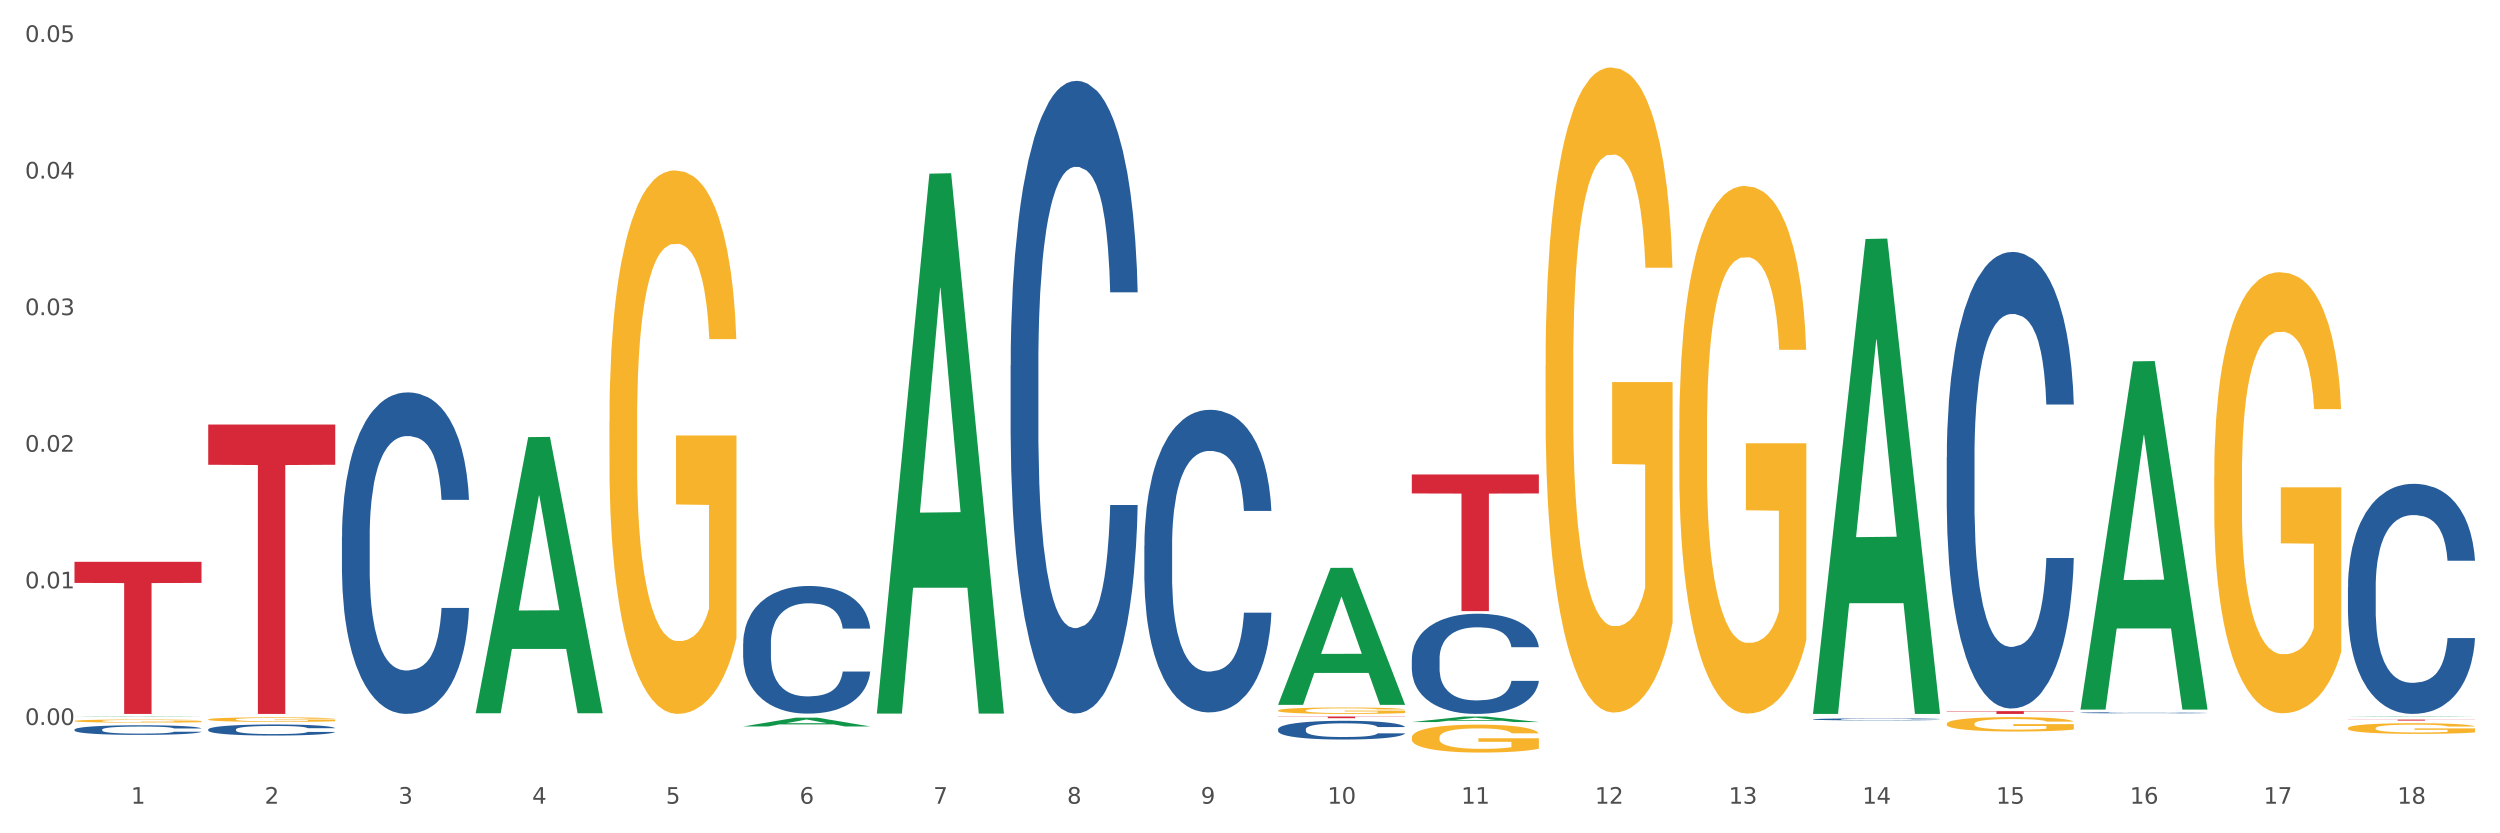 <?xml version="1.0" encoding="utf-8" standalone="no"?>
<!DOCTYPE svg PUBLIC "-//W3C//DTD SVG 1.1//EN"
  "http://www.w3.org/Graphics/SVG/1.1/DTD/svg11.dtd">
<svg xmlns:xlink="http://www.w3.org/1999/xlink" width="1080pt" height="360pt" viewBox="0 0 1080 360" xmlns="http://www.w3.org/2000/svg" version="1.1">
 <rect x="0" y="0" width="1080" height="360" fill="#333333" stroke="none"/>
 <defs>
  <style type="text/css">*{stroke-linejoin: round; stroke-linecap: butt}</style>
 </defs>
 <g id="figure_1">
  <g id="patch_1">
   <path d="M 0 360 
L 1080 360 
L 1080 0 
L 0 0 
z
" style="fill: #ffffff; stroke: #ffffff; stroke-linejoin: miter"/>
  </g>
  <g id="axes_1">
   <g id="matplotlib.axis_1">
    <g id="xtick_1">
     <g id="text_1">
      <!-- 1 -->
      <g style="fill: #4d4d4d" transform="translate(56.563 347.204) scale(0.096 -0.096)">
       <defs>
        <path id="DejaVuSans-31" d="M 794 531 
L 1825 531 
L 1825 4091 
L 703 3866 
L 703 4441 
L 1819 4666 
L 2450 4666 
L 2450 531 
L 3481 531 
L 3481 0 
L 794 0 
L 794 531 
z
" transform="scale(0.016)"/>
       </defs>
       <use xlink:href="#DejaVuSans-31"/>
      </g>
     </g>
    </g>
    <g id="xtick_2">
     <g id="text_2">
      <!-- 2 -->
      <g style="fill: #4d4d4d" transform="translate(114.336 347.204) scale(0.096 -0.096)">
       <defs>
        <path id="DejaVuSans-32" d="M 1228 531 
L 3431 531 
L 3431 0 
L 469 0 
L 469 531 
Q 828 903 1448 1529 
Q 2069 2156 2228 2338 
Q 2531 2678 2651 2914 
Q 2772 3150 2772 3378 
Q 2772 3750 2511 3984 
Q 2250 4219 1831 4219 
Q 1534 4219 1204 4116 
Q 875 4013 500 3803 
L 500 4441 
Q 881 4594 1212 4672 
Q 1544 4750 1819 4750 
Q 2544 4750 2975 4387 
Q 3406 4025 3406 3419 
Q 3406 3131 3298 2873 
Q 3191 2616 2906 2266 
Q 2828 2175 2409 1742 
Q 1991 1309 1228 531 
z
" transform="scale(0.016)"/>
       </defs>
       <use xlink:href="#DejaVuSans-32"/>
      </g>
     </g>
    </g>
    <g id="xtick_3">
     <g id="text_3">
      <!-- 3 -->
      <g style="fill: #4d4d4d" transform="translate(172.109 347.204) scale(0.096 -0.096)">
       <defs>
        <path id="DejaVuSans-33" d="M 2597 2516 
Q 3050 2419 3304 2112 
Q 3559 1806 3559 1356 
Q 3559 666 3084 287 
Q 2609 -91 1734 -91 
Q 1441 -91 1130 -33 
Q 819 25 488 141 
L 488 750 
Q 750 597 1062 519 
Q 1375 441 1716 441 
Q 2309 441 2620 675 
Q 2931 909 2931 1356 
Q 2931 1769 2642 2001 
Q 2353 2234 1838 2234 
L 1294 2234 
L 1294 2753 
L 1863 2753 
Q 2328 2753 2575 2939 
Q 2822 3125 2822 3475 
Q 2822 3834 2567 4026 
Q 2313 4219 1838 4219 
Q 1578 4219 1281 4162 
Q 984 4106 628 3988 
L 628 4550 
Q 988 4650 1302 4700 
Q 1616 4750 1894 4750 
Q 2613 4750 3031 4423 
Q 3450 4097 3450 3541 
Q 3450 3153 3228 2886 
Q 3006 2619 2597 2516 
z
" transform="scale(0.016)"/>
       </defs>
       <use xlink:href="#DejaVuSans-33"/>
      </g>
     </g>
    </g>
    <g id="xtick_4">
     <g id="text_4">
      <!-- 4 -->
      <g style="fill: #4d4d4d" transform="translate(229.882 347.204) scale(0.096 -0.096)">
       <defs>
        <path id="DejaVuSans-34" d="M 2419 4116 
L 825 1625 
L 2419 1625 
L 2419 4116 
z
M 2253 4666 
L 3047 4666 
L 3047 1625 
L 3713 1625 
L 3713 1100 
L 3047 1100 
L 3047 0 
L 2419 0 
L 2419 1100 
L 313 1100 
L 313 1709 
L 2253 4666 
z
" transform="scale(0.016)"/>
       </defs>
       <use xlink:href="#DejaVuSans-34"/>
      </g>
     </g>
    </g>
    <g id="xtick_5">
     <g id="text_5">
      <!-- 5 -->
      <g style="fill: #4d4d4d" transform="translate(287.655 347.204) scale(0.096 -0.096)">
       <defs>
        <path id="DejaVuSans-35" d="M 691 4666 
L 3169 4666 
L 3169 4134 
L 1269 4134 
L 1269 2991 
Q 1406 3038 1543 3061 
Q 1681 3084 1819 3084 
Q 2600 3084 3056 2656 
Q 3513 2228 3513 1497 
Q 3513 744 3044 326 
Q 2575 -91 1722 -91 
Q 1428 -91 1123 -41 
Q 819 9 494 109 
L 494 744 
Q 775 591 1075 516 
Q 1375 441 1709 441 
Q 2250 441 2565 725 
Q 2881 1009 2881 1497 
Q 2881 1984 2565 2268 
Q 2250 2553 1709 2553 
Q 1456 2553 1204 2497 
Q 953 2441 691 2322 
L 691 4666 
z
" transform="scale(0.016)"/>
       </defs>
       <use xlink:href="#DejaVuSans-35"/>
      </g>
     </g>
    </g>
    <g id="xtick_6">
     <g id="text_6">
      <!-- 6 -->
      <g style="fill: #4d4d4d" transform="translate(345.428 347.204) scale(0.096 -0.096)">
       <defs>
        <path id="DejaVuSans-36" d="M 2113 2584 
Q 1688 2584 1439 2293 
Q 1191 2003 1191 1497 
Q 1191 994 1439 701 
Q 1688 409 2113 409 
Q 2538 409 2786 701 
Q 3034 994 3034 1497 
Q 3034 2003 2786 2293 
Q 2538 2584 2113 2584 
z
M 3366 4563 
L 3366 3988 
Q 3128 4100 2886 4159 
Q 2644 4219 2406 4219 
Q 1781 4219 1451 3797 
Q 1122 3375 1075 2522 
Q 1259 2794 1537 2939 
Q 1816 3084 2150 3084 
Q 2853 3084 3261 2657 
Q 3669 2231 3669 1497 
Q 3669 778 3244 343 
Q 2819 -91 2113 -91 
Q 1303 -91 875 529 
Q 447 1150 447 2328 
Q 447 3434 972 4092 
Q 1497 4750 2381 4750 
Q 2619 4750 2861 4703 
Q 3103 4656 3366 4563 
z
" transform="scale(0.016)"/>
       </defs>
       <use xlink:href="#DejaVuSans-36"/>
      </g>
     </g>
    </g>
    <g id="xtick_7">
     <g id="text_7">
      <!-- 7 -->
      <g style="fill: #4d4d4d" transform="translate(403.201 347.204) scale(0.096 -0.096)">
       <defs>
        <path id="DejaVuSans-37" d="M 525 4666 
L 3525 4666 
L 3525 4397 
L 1831 0 
L 1172 0 
L 2766 4134 
L 525 4134 
L 525 4666 
z
" transform="scale(0.016)"/>
       </defs>
       <use xlink:href="#DejaVuSans-37"/>
      </g>
     </g>
    </g>
    <g id="xtick_8">
     <g id="text_8">
      <!-- 8 -->
      <g style="fill: #4d4d4d" transform="translate(460.974 347.204) scale(0.096 -0.096)">
       <defs>
        <path id="DejaVuSans-38" d="M 2034 2216 
Q 1584 2216 1326 1975 
Q 1069 1734 1069 1313 
Q 1069 891 1326 650 
Q 1584 409 2034 409 
Q 2484 409 2743 651 
Q 3003 894 3003 1313 
Q 3003 1734 2745 1975 
Q 2488 2216 2034 2216 
z
M 1403 2484 
Q 997 2584 770 2862 
Q 544 3141 544 3541 
Q 544 4100 942 4425 
Q 1341 4750 2034 4750 
Q 2731 4750 3128 4425 
Q 3525 4100 3525 3541 
Q 3525 3141 3298 2862 
Q 3072 2584 2669 2484 
Q 3125 2378 3379 2068 
Q 3634 1759 3634 1313 
Q 3634 634 3220 271 
Q 2806 -91 2034 -91 
Q 1263 -91 848 271 
Q 434 634 434 1313 
Q 434 1759 690 2068 
Q 947 2378 1403 2484 
z
M 1172 3481 
Q 1172 3119 1398 2916 
Q 1625 2713 2034 2713 
Q 2441 2713 2670 2916 
Q 2900 3119 2900 3481 
Q 2900 3844 2670 4047 
Q 2441 4250 2034 4250 
Q 1625 4250 1398 4047 
Q 1172 3844 1172 3481 
z
" transform="scale(0.016)"/>
       </defs>
       <use xlink:href="#DejaVuSans-38"/>
      </g>
     </g>
    </g>
    <g id="xtick_9">
     <g id="text_9">
      <!-- 9 -->
      <g style="fill: #4d4d4d" transform="translate(518.747 347.204) scale(0.096 -0.096)">
       <defs>
        <path id="DejaVuSans-39" d="M 703 97 
L 703 672 
Q 941 559 1184 500 
Q 1428 441 1663 441 
Q 2288 441 2617 861 
Q 2947 1281 2994 2138 
Q 2813 1869 2534 1725 
Q 2256 1581 1919 1581 
Q 1219 1581 811 2004 
Q 403 2428 403 3163 
Q 403 3881 828 4315 
Q 1253 4750 1959 4750 
Q 2769 4750 3195 4129 
Q 3622 3509 3622 2328 
Q 3622 1225 3098 567 
Q 2575 -91 1691 -91 
Q 1453 -91 1209 -44 
Q 966 3 703 97 
z
M 1959 2075 
Q 2384 2075 2632 2365 
Q 2881 2656 2881 3163 
Q 2881 3666 2632 3958 
Q 2384 4250 1959 4250 
Q 1534 4250 1286 3958 
Q 1038 3666 1038 3163 
Q 1038 2656 1286 2365 
Q 1534 2075 1959 2075 
z
" transform="scale(0.016)"/>
       </defs>
       <use xlink:href="#DejaVuSans-39"/>
      </g>
     </g>
    </g>
    <g id="xtick_10">
     <g id="text_10">
      <!-- 10 -->
      <g style="fill: #4d4d4d" transform="translate(573.466 347.204) scale(0.096 -0.096)">
       <defs>
        <path id="DejaVuSans-30" d="M 2034 4250 
Q 1547 4250 1301 3770 
Q 1056 3291 1056 2328 
Q 1056 1369 1301 889 
Q 1547 409 2034 409 
Q 2525 409 2770 889 
Q 3016 1369 3016 2328 
Q 3016 3291 2770 3770 
Q 2525 4250 2034 4250 
z
M 2034 4750 
Q 2819 4750 3233 4129 
Q 3647 3509 3647 2328 
Q 3647 1150 3233 529 
Q 2819 -91 2034 -91 
Q 1250 -91 836 529 
Q 422 1150 422 2328 
Q 422 3509 836 4129 
Q 1250 4750 2034 4750 
z
" transform="scale(0.016)"/>
       </defs>
       <use xlink:href="#DejaVuSans-31"/>
       <use xlink:href="#DejaVuSans-30" transform="translate(63.623 0)"/>
      </g>
     </g>
    </g>
    <g id="xtick_11">
     <g id="text_11">
      <!-- 11 -->
      <g style="fill: #4d4d4d" transform="translate(631.239 347.204) scale(0.096 -0.096)">
       <use xlink:href="#DejaVuSans-31"/>
       <use xlink:href="#DejaVuSans-31" transform="translate(63.623 0)"/>
      </g>
     </g>
    </g>
    <g id="xtick_12">
     <g id="text_12">
      <!-- 12 -->
      <g style="fill: #4d4d4d" transform="translate(689.012 347.204) scale(0.096 -0.096)">
       <use xlink:href="#DejaVuSans-31"/>
       <use xlink:href="#DejaVuSans-32" transform="translate(63.623 0)"/>
      </g>
     </g>
    </g>
    <g id="xtick_13">
     <g id="text_13">
      <!-- 13 -->
      <g style="fill: #4d4d4d" transform="translate(746.785 347.204) scale(0.096 -0.096)">
       <use xlink:href="#DejaVuSans-31"/>
       <use xlink:href="#DejaVuSans-33" transform="translate(63.623 0)"/>
      </g>
     </g>
    </g>
    <g id="xtick_14">
     <g id="text_14">
      <!-- 14 -->
      <g style="fill: #4d4d4d" transform="translate(804.558 347.204) scale(0.096 -0.096)">
       <use xlink:href="#DejaVuSans-31"/>
       <use xlink:href="#DejaVuSans-34" transform="translate(63.623 0)"/>
      </g>
     </g>
    </g>
    <g id="xtick_15">
     <g id="text_15">
      <!-- 15 -->
      <g style="fill: #4d4d4d" transform="translate(862.331 347.204) scale(0.096 -0.096)">
       <use xlink:href="#DejaVuSans-31"/>
       <use xlink:href="#DejaVuSans-35" transform="translate(63.623 0)"/>
      </g>
     </g>
    </g>
    <g id="xtick_16">
     <g id="text_16">
      <!-- 16 -->
      <g style="fill: #4d4d4d" transform="translate(920.104 347.204) scale(0.096 -0.096)">
       <use xlink:href="#DejaVuSans-31"/>
       <use xlink:href="#DejaVuSans-36" transform="translate(63.623 0)"/>
      </g>
     </g>
    </g>
    <g id="xtick_17">
     <g id="text_17">
      <!-- 17 -->
      <g style="fill: #4d4d4d" transform="translate(977.877 347.204) scale(0.096 -0.096)">
       <use xlink:href="#DejaVuSans-31"/>
       <use xlink:href="#DejaVuSans-37" transform="translate(63.623 0)"/>
      </g>
     </g>
    </g>
    <g id="xtick_18">
     <g id="text_18">
      <!-- 18 -->
      <g style="fill: #4d4d4d" transform="translate(1035.65 347.204) scale(0.096 -0.096)">
       <use xlink:href="#DejaVuSans-31"/>
       <use xlink:href="#DejaVuSans-38" transform="translate(63.623 0)"/>
      </g>
     </g>
    </g>
    <g id="xtick_19"/>
    <g id="xtick_20"/>
    <g id="xtick_21"/>
    <g id="xtick_22"/>
    <g id="xtick_23"/>
    <g id="xtick_24"/>
    <g id="xtick_25"/>
    <g id="xtick_26"/>
    <g id="xtick_27"/>
    <g id="xtick_28"/>
    <g id="xtick_29"/>
    <g id="xtick_30"/>
    <g id="xtick_31"/>
    <g id="xtick_32"/>
    <g id="xtick_33"/>
    <g id="xtick_34"/>
    <g id="xtick_35"/>
   </g>
   <g id="matplotlib.axis_2">
    <g id="ytick_1">
     <g id="text_19">
      <!-- 0.00 -->
      <g style="fill: #4d4d4d" transform="translate(10.8 313.182) scale(0.096 -0.096)">
       <defs>
        <path id="DejaVuSans-2e" d="M 684 794 
L 1344 794 
L 1344 0 
L 684 0 
L 684 794 
z
" transform="scale(0.016)"/>
       </defs>
       <use xlink:href="#DejaVuSans-30"/>
       <use xlink:href="#DejaVuSans-2e" transform="translate(63.623 0)"/>
       <use xlink:href="#DejaVuSans-30" transform="translate(95.41 0)"/>
       <use xlink:href="#DejaVuSans-30" transform="translate(159.033 0)"/>
      </g>
     </g>
    </g>
    <g id="ytick_2">
     <g id="text_20">
      <!-- 0.01 -->
      <g style="fill: #4d4d4d" transform="translate(10.8 254.169) scale(0.096 -0.096)">
       <use xlink:href="#DejaVuSans-30"/>
       <use xlink:href="#DejaVuSans-2e" transform="translate(63.623 0)"/>
       <use xlink:href="#DejaVuSans-30" transform="translate(95.41 0)"/>
       <use xlink:href="#DejaVuSans-31" transform="translate(159.033 0)"/>
      </g>
     </g>
    </g>
    <g id="ytick_3">
     <g id="text_21">
      <!-- 0.02 -->
      <g style="fill: #4d4d4d" transform="translate(10.8 195.156) scale(0.096 -0.096)">
       <use xlink:href="#DejaVuSans-30"/>
       <use xlink:href="#DejaVuSans-2e" transform="translate(63.623 0)"/>
       <use xlink:href="#DejaVuSans-30" transform="translate(95.41 0)"/>
       <use xlink:href="#DejaVuSans-32" transform="translate(159.033 0)"/>
      </g>
     </g>
    </g>
    <g id="ytick_4">
     <g id="text_22">
      <!-- 0.03 -->
      <g style="fill: #4d4d4d" transform="translate(10.8 136.143) scale(0.096 -0.096)">
       <use xlink:href="#DejaVuSans-30"/>
       <use xlink:href="#DejaVuSans-2e" transform="translate(63.623 0)"/>
       <use xlink:href="#DejaVuSans-30" transform="translate(95.41 0)"/>
       <use xlink:href="#DejaVuSans-33" transform="translate(159.033 0)"/>
      </g>
     </g>
    </g>
    <g id="ytick_5">
     <g id="text_23">
      <!-- 0.04 -->
      <g style="fill: #4d4d4d" transform="translate(10.8 77.13) scale(0.096 -0.096)">
       <use xlink:href="#DejaVuSans-30"/>
       <use xlink:href="#DejaVuSans-2e" transform="translate(63.623 0)"/>
       <use xlink:href="#DejaVuSans-30" transform="translate(95.41 0)"/>
       <use xlink:href="#DejaVuSans-34" transform="translate(159.033 0)"/>
      </g>
     </g>
    </g>
    <g id="ytick_6">
     <g id="text_24">
      <!-- 0.05 -->
      <g style="fill: #4d4d4d" transform="translate(10.8 18.117) scale(0.096 -0.096)">
       <use xlink:href="#DejaVuSans-30"/>
       <use xlink:href="#DejaVuSans-2e" transform="translate(63.623 0)"/>
       <use xlink:href="#DejaVuSans-30" transform="translate(95.41 0)"/>
       <use xlink:href="#DejaVuSans-35" transform="translate(159.033 0)"/>
      </g>
     </g>
    </g>
    <g id="ytick_7"/>
    <g id="ytick_8"/>
    <g id="ytick_9"/>
    <g id="ytick_10"/>
    <g id="ytick_11"/>
   </g>
   <g id="PolyCollection_1">
    <path d="M 32.175 309.704 
L 32.232 309.703 
L 54.864 309.535 
L 64.257 309.535 
L 87.059 309.704 
L 76.196 309.704 
L 71.273 309.665 
L 47.905 309.665 
L 47.735 309.665 
L 42.982 309.704 
L 32.175 309.704 
L 32.175 309.704 
L 50.847 309.641 
L 68.331 309.641 
L 59.674 309.571 
L 59.561 309.57 
L 59.447 309.571 
L 50.79 309.641 
L 50.847 309.641 
L 32.175 309.704 
z
" clip-path="url(#p0745e08566)" style="fill: #109648"/>
    <path d="M 552.132 306.919 
L 552.197 306.916 
L 552.197 306.825 
L 552.326 306.747 
L 552.974 306.556 
L 553.946 306.399 
L 554.659 306.315 
L 555.372 306.247 
L 556.214 306.178 
L 557.251 306.107 
L 559.13 306.003 
L 560.296 305.95 
L 561.722 305.894 
L 564.314 305.813 
L 566.193 305.768 
L 568.137 305.729 
L 571.312 305.684 
L 573.386 305.664 
L 575.589 305.648 
L 578.246 305.638 
L 580.254 305.636 
L 584.661 305.643 
L 588.419 305.666 
L 590.233 305.684 
L 592.566 305.714 
L 593.797 305.735 
L 595.806 305.775 
L 597.88 305.828 
L 599.305 305.874 
L 601.443 305.96 
L 603.063 306.047 
L 604.554 306.153 
L 605.331 306.227 
L 605.915 306.295 
L 606.433 306.374 
L 606.951 306.498 
L 595.288 306.498 
L 594.834 306.409 
L 594.121 306.326 
L 593.084 306.244 
L 592.177 306.194 
L 590.622 306.13 
L 589.197 306.09 
L 587.706 306.059 
L 585.892 306.034 
L 584.466 306.021 
L 582.458 306.011 
L 578.505 306.014 
L 575.848 306.034 
L 574.034 306.059 
L 572.867 306.082 
L 571.831 306.107 
L 570.664 306.143 
L 569.303 306.196 
L 568.331 306.244 
L 567.359 306.305 
L 566.582 306.366 
L 565.869 306.437 
L 565.286 306.513 
L 564.832 306.592 
L 564.444 306.688 
L 564.12 306.848 
L 564.12 307.195 
L 564.249 307.274 
L 564.573 307.378 
L 564.962 307.457 
L 565.61 307.551 
L 566.193 307.614 
L 567.295 307.705 
L 568.526 307.781 
L 569.498 307.83 
L 570.47 307.87 
L 572.155 307.926 
L 574.034 307.972 
L 575.654 307.999 
L 577.857 308.025 
L 579.347 308.035 
L 580.643 308.04 
L 583.818 308.04 
L 586.086 308.032 
L 588.613 308.015 
L 590.557 307.992 
L 592.177 307.964 
L 593.992 307.918 
L 595.158 307.875 
L 595.158 307.345 
L 580.902 307.343 
L 580.902 306.99 
L 607.016 306.99 
L 607.016 308.025 
L 605.915 308.078 
L 604.683 308.126 
L 603.387 308.169 
L 601.443 308.223 
L 599.111 308.273 
L 597.037 308.309 
L 594.834 308.339 
L 592.242 308.367 
L 588.873 308.393 
L 586.799 308.403 
L 584.207 308.41 
L 581.162 308.413 
L 578.505 308.408 
L 575.913 308.395 
L 573.191 308.372 
L 570.535 308.339 
L 568.526 308.306 
L 566.517 308.266 
L 564.379 308.213 
L 562.694 308.162 
L 561.398 308.116 
L 559.972 308.058 
L 558.417 307.982 
L 557.251 307.913 
L 556.214 307.842 
L 555.113 307.751 
L 554.335 307.672 
L 553.557 307.573 
L 553.104 307.5 
L 552.585 307.386 
L 552.197 307.226 
L 552.132 306.919 
z
" clip-path="url(#p0745e08566)" style="fill: #f7b32b"/>
    <path d="M 609.905 318.623 
L 609.97 318.612 
L 609.97 318.215 
L 610.099 317.874 
L 610.747 317.048 
L 611.719 316.365 
L 612.432 316.002 
L 613.145 315.704 
L 613.987 315.407 
L 615.024 315.099 
L 616.903 314.647 
L 618.069 314.416 
L 619.495 314.174 
L 622.087 313.821 
L 623.966 313.623 
L 625.91 313.458 
L 629.085 313.26 
L 631.159 313.171 
L 633.362 313.105 
L 636.019 313.061 
L 638.027 313.05 
L 642.434 313.083 
L 646.192 313.182 
L 648.006 313.26 
L 650.339 313.392 
L 651.57 313.48 
L 653.579 313.656 
L 655.653 313.887 
L 657.078 314.086 
L 659.216 314.46 
L 660.836 314.834 
L 662.327 315.297 
L 663.104 315.616 
L 663.688 315.914 
L 664.206 316.255 
L 664.724 316.795 
L 653.061 316.795 
L 652.607 316.409 
L 651.894 316.046 
L 650.857 315.693 
L 649.95 315.473 
L 648.395 315.198 
L 646.97 315.022 
L 645.479 314.889 
L 643.665 314.779 
L 642.239 314.724 
L 640.231 314.68 
L 636.278 314.691 
L 633.621 314.779 
L 631.807 314.889 
L 630.64 314.989 
L 629.604 315.099 
L 628.437 315.253 
L 627.076 315.484 
L 626.104 315.693 
L 625.132 315.958 
L 624.355 316.222 
L 623.642 316.53 
L 623.059 316.861 
L 622.605 317.202 
L 622.217 317.621 
L 621.893 318.315 
L 621.893 319.823 
L 622.022 320.165 
L 622.346 320.616 
L 622.735 320.958 
L 623.383 321.365 
L 623.966 321.64 
L 625.068 322.037 
L 626.299 322.367 
L 627.271 322.577 
L 628.243 322.753 
L 629.928 322.995 
L 631.807 323.193 
L 633.427 323.314 
L 635.63 323.425 
L 637.12 323.469 
L 638.416 323.491 
L 641.591 323.491 
L 643.859 323.458 
L 646.386 323.38 
L 648.33 323.281 
L 649.95 323.16 
L 651.765 322.962 
L 652.931 322.775 
L 652.931 320.473 
L 638.675 320.462 
L 638.675 318.931 
L 664.789 318.931 
L 664.789 323.425 
L 663.688 323.656 
L 662.456 323.865 
L 661.16 324.052 
L 659.216 324.284 
L 656.884 324.504 
L 654.81 324.658 
L 652.607 324.79 
L 650.015 324.911 
L 646.646 325.021 
L 644.572 325.065 
L 641.98 325.098 
L 638.935 325.11 
L 636.278 325.087 
L 633.686 325.032 
L 630.964 324.933 
L 628.308 324.79 
L 626.299 324.647 
L 624.29 324.471 
L 622.152 324.239 
L 620.467 324.019 
L 619.171 323.821 
L 617.745 323.568 
L 616.19 323.237 
L 615.024 322.94 
L 613.987 322.632 
L 612.886 322.235 
L 612.108 321.894 
L 611.33 321.464 
L 610.877 321.145 
L 610.358 320.649 
L 609.97 319.955 
L 609.905 318.623 
z
" clip-path="url(#p0745e08566)" style="fill: #f7b32b"/>
    <path d="M 667.678 157.917 
L 667.743 157.663 
L 667.743 148.499 
L 667.872 140.609 
L 668.52 121.518 
L 669.492 105.736 
L 670.205 97.337 
L 670.918 90.464 
L 671.76 83.591 
L 672.797 76.464 
L 674.676 66.028 
L 675.842 60.683 
L 677.268 55.083 
L 679.86 46.938 
L 681.739 42.356 
L 683.683 38.538 
L 686.858 33.956 
L 688.932 31.92 
L 691.135 30.392 
L 693.792 29.374 
L 695.8 29.12 
L 700.207 29.883 
L 703.965 32.174 
L 705.779 33.956 
L 708.112 37.01 
L 709.343 39.047 
L 711.352 43.119 
L 713.426 48.465 
L 714.851 53.046 
L 716.989 61.701 
L 718.609 70.355 
L 720.1 81.046 
L 720.877 88.428 
L 721.461 95.3 
L 721.979 103.191 
L 722.497 115.664 
L 710.834 115.664 
L 710.38 106.755 
L 709.667 98.355 
L 708.63 90.209 
L 707.723 85.119 
L 706.168 78.755 
L 704.743 74.682 
L 703.252 71.628 
L 701.438 69.083 
L 700.012 67.81 
L 698.003 66.792 
L 694.051 67.046 
L 691.394 69.083 
L 689.58 71.628 
L 688.413 73.919 
L 687.377 76.464 
L 686.21 80.028 
L 684.849 85.373 
L 683.877 90.209 
L 682.905 96.318 
L 682.128 102.427 
L 681.415 109.555 
L 680.832 117.191 
L 680.378 125.082 
L 679.99 134.754 
L 679.666 150.79 
L 679.666 185.662 
L 679.795 193.553 
L 680.119 203.989 
L 680.508 211.88 
L 681.156 221.298 
L 681.739 227.662 
L 682.841 236.825 
L 684.072 244.461 
L 685.044 249.298 
L 686.016 253.37 
L 687.701 258.97 
L 689.58 263.552 
L 691.2 266.352 
L 693.403 268.897 
L 694.893 269.915 
L 696.189 270.424 
L 699.364 270.424 
L 701.632 269.661 
L 704.159 267.879 
L 706.103 265.588 
L 707.723 262.788 
L 709.538 258.206 
L 710.704 253.879 
L 710.704 200.68 
L 696.448 200.426 
L 696.448 165.044 
L 722.562 165.044 
L 722.562 268.897 
L 721.461 274.243 
L 720.229 279.079 
L 718.933 283.406 
L 716.989 288.751 
L 714.657 293.842 
L 712.583 297.406 
L 710.38 300.46 
L 707.788 303.26 
L 704.419 305.806 
L 702.345 306.824 
L 699.753 307.587 
L 696.708 307.842 
L 694.051 307.333 
L 691.459 306.06 
L 688.737 303.769 
L 686.081 300.46 
L 684.072 297.151 
L 682.063 293.079 
L 679.925 287.733 
L 678.24 282.642 
L 676.944 278.061 
L 675.518 272.206 
L 673.963 264.57 
L 672.797 257.697 
L 671.76 250.57 
L 670.659 241.407 
L 669.881 233.516 
L 669.103 223.589 
L 668.65 216.207 
L 668.131 204.753 
L 667.743 188.717 
L 667.678 157.917 
z
" clip-path="url(#p0745e08566)" style="fill: #f7b32b"/>
    <path d="M 725.451 185.662 
L 725.516 185.454 
L 725.516 177.959 
L 725.645 171.506 
L 726.293 155.893 
L 727.265 142.986 
L 727.978 136.116 
L 728.691 130.495 
L 729.533 124.875 
L 730.57 119.046 
L 732.449 110.511 
L 733.615 106.139 
L 735.041 101.559 
L 737.633 94.898 
L 739.512 91.15 
L 741.456 88.028 
L 744.631 84.281 
L 746.705 82.615 
L 748.908 81.366 
L 751.565 80.533 
L 753.573 80.325 
L 757.98 80.95 
L 761.738 82.823 
L 763.552 84.281 
L 765.885 86.779 
L 767.116 88.444 
L 769.125 91.775 
L 771.199 96.147 
L 772.624 99.894 
L 774.762 106.972 
L 776.382 114.05 
L 777.873 122.793 
L 778.65 128.83 
L 779.234 134.451 
L 779.752 140.904 
L 780.27 151.105 
L 768.607 151.105 
L 768.153 143.819 
L 767.44 136.949 
L 766.403 130.287 
L 765.496 126.124 
L 763.941 120.919 
L 762.516 117.589 
L 761.025 115.09 
L 759.211 113.009 
L 757.785 111.968 
L 755.776 111.135 
L 751.824 111.343 
L 749.167 113.009 
L 747.353 115.09 
L 746.186 116.964 
L 745.15 119.046 
L 743.983 121.96 
L 742.622 126.332 
L 741.65 130.287 
L 740.678 135.283 
L 739.901 140.28 
L 739.188 146.109 
L 738.605 152.354 
L 738.151 158.807 
L 737.762 166.718 
L 737.438 179.833 
L 737.438 208.353 
L 737.568 214.806 
L 737.892 223.341 
L 738.281 229.795 
L 738.929 237.497 
L 739.512 242.702 
L 740.614 250.196 
L 741.845 256.441 
L 742.817 260.397 
L 743.789 263.727 
L 745.474 268.307 
L 747.353 272.054 
L 748.973 274.344 
L 751.176 276.426 
L 752.666 277.259 
L 753.962 277.675 
L 757.137 277.675 
L 759.405 277.051 
L 761.932 275.593 
L 763.876 273.72 
L 765.496 271.43 
L 767.311 267.683 
L 768.477 264.144 
L 768.477 220.635 
L 754.221 220.427 
L 754.221 191.491 
L 780.335 191.491 
L 780.335 276.426 
L 779.234 280.798 
L 778.002 284.753 
L 776.706 288.292 
L 774.762 292.664 
L 772.43 296.827 
L 770.356 299.742 
L 768.153 302.24 
L 765.561 304.53 
L 762.192 306.612 
L 760.118 307.444 
L 757.526 308.069 
L 754.48 308.277 
L 751.824 307.861 
L 749.232 306.82 
L 746.51 304.946 
L 743.854 302.24 
L 741.845 299.534 
L 739.836 296.203 
L 737.698 291.831 
L 736.013 287.668 
L 734.717 283.92 
L 733.291 279.132 
L 731.736 272.887 
L 730.57 267.266 
L 729.533 261.438 
L 728.431 253.943 
L 727.654 247.49 
L 726.876 239.371 
L 726.423 233.334 
L 725.904 223.966 
L 725.516 210.851 
L 725.451 185.662 
z
" clip-path="url(#p0745e08566)" style="fill: #f7b32b"/>
    <path d="M 840.997 312.673 
L 841.062 312.667 
L 841.062 312.463 
L 841.191 312.287 
L 841.839 311.861 
L 842.811 311.508 
L 843.524 311.321 
L 844.237 311.167 
L 845.079 311.014 
L 846.116 310.855 
L 847.995 310.622 
L 849.161 310.503 
L 850.587 310.378 
L 853.179 310.196 
L 855.058 310.094 
L 857.002 310.008 
L 860.177 309.906 
L 862.251 309.861 
L 864.454 309.827 
L 867.111 309.804 
L 869.119 309.798 
L 873.526 309.815 
L 877.284 309.866 
L 879.098 309.906 
L 881.431 309.974 
L 882.662 310.02 
L 884.671 310.111 
L 886.744 310.23 
L 888.17 310.332 
L 890.308 310.525 
L 891.928 310.719 
L 893.419 310.957 
L 894.196 311.122 
L 894.779 311.275 
L 895.298 311.452 
L 895.816 311.73 
L 884.153 311.73 
L 883.699 311.531 
L 882.986 311.344 
L 881.949 311.162 
L 881.042 311.048 
L 879.487 310.906 
L 878.061 310.815 
L 876.571 310.747 
L 874.757 310.69 
L 873.331 310.662 
L 871.322 310.639 
L 867.37 310.645 
L 864.713 310.69 
L 862.899 310.747 
L 861.732 310.798 
L 860.695 310.855 
L 859.529 310.934 
L 858.168 311.054 
L 857.196 311.162 
L 856.224 311.298 
L 855.447 311.434 
L 854.734 311.594 
L 854.151 311.764 
L 853.697 311.94 
L 853.308 312.156 
L 852.984 312.514 
L 852.984 313.292 
L 853.114 313.469 
L 853.438 313.702 
L 853.827 313.878 
L 854.475 314.088 
L 855.058 314.23 
L 856.16 314.435 
L 857.391 314.605 
L 858.363 314.713 
L 859.335 314.804 
L 861.019 314.929 
L 862.899 315.031 
L 864.519 315.094 
L 866.722 315.15 
L 868.212 315.173 
L 869.508 315.185 
L 872.683 315.185 
L 874.951 315.167 
L 877.478 315.128 
L 879.422 315.077 
L 881.042 315.014 
L 882.857 314.912 
L 884.023 314.815 
L 884.023 313.628 
L 869.767 313.622 
L 869.767 312.832 
L 895.881 312.832 
L 895.881 315.15 
L 894.779 315.27 
L 893.548 315.378 
L 892.252 315.474 
L 890.308 315.594 
L 887.976 315.707 
L 885.902 315.787 
L 883.699 315.855 
L 881.107 315.917 
L 877.737 315.974 
L 875.664 315.997 
L 873.072 316.014 
L 870.026 316.02 
L 867.37 316.008 
L 864.778 315.98 
L 862.056 315.929 
L 859.4 315.855 
L 857.391 315.781 
L 855.382 315.69 
L 853.244 315.571 
L 851.559 315.457 
L 850.263 315.355 
L 848.837 315.224 
L 847.282 315.054 
L 846.116 314.9 
L 845.079 314.741 
L 843.977 314.537 
L 843.2 314.361 
L 842.422 314.139 
L 841.969 313.974 
L 841.45 313.719 
L 841.062 313.361 
L 840.997 312.673 
z
" clip-path="url(#p0745e08566)" style="fill: #f7b32b"/>
    <path d="M 1014.316 314.558 
L 1014.38 314.553 
L 1014.38 314.402 
L 1014.51 314.271 
L 1015.158 313.955 
L 1016.13 313.693 
L 1016.843 313.554 
L 1017.556 313.44 
L 1018.398 313.326 
L 1019.435 313.208 
L 1021.314 313.035 
L 1022.48 312.947 
L 1023.906 312.854 
L 1026.498 312.719 
L 1028.377 312.643 
L 1030.321 312.58 
L 1033.496 312.504 
L 1035.57 312.47 
L 1037.773 312.445 
L 1040.429 312.428 
L 1042.438 312.424 
L 1046.845 312.436 
L 1050.603 312.474 
L 1052.417 312.504 
L 1054.75 312.554 
L 1055.981 312.588 
L 1057.99 312.656 
L 1060.063 312.744 
L 1061.489 312.82 
L 1063.627 312.964 
L 1065.247 313.107 
L 1066.738 313.284 
L 1067.515 313.406 
L 1068.098 313.52 
L 1068.617 313.651 
L 1069.135 313.858 
L 1057.471 313.858 
L 1057.018 313.71 
L 1056.305 313.571 
L 1055.268 313.436 
L 1054.361 313.352 
L 1052.806 313.246 
L 1051.38 313.179 
L 1049.89 313.128 
L 1048.076 313.086 
L 1046.65 313.065 
L 1044.641 313.048 
L 1040.689 313.052 
L 1038.032 313.086 
L 1036.218 313.128 
L 1035.051 313.166 
L 1034.014 313.208 
L 1032.848 313.267 
L 1031.487 313.356 
L 1030.515 313.436 
L 1029.543 313.537 
L 1028.766 313.638 
L 1028.053 313.756 
L 1027.47 313.883 
L 1027.016 314.014 
L 1026.627 314.174 
L 1026.303 314.44 
L 1026.303 315.017 
L 1026.433 315.148 
L 1026.757 315.321 
L 1027.146 315.452 
L 1027.794 315.608 
L 1028.377 315.713 
L 1029.479 315.865 
L 1030.71 315.992 
L 1031.682 316.072 
L 1032.654 316.139 
L 1034.338 316.232 
L 1036.218 316.308 
L 1037.838 316.354 
L 1040.041 316.396 
L 1041.531 316.413 
L 1042.827 316.422 
L 1046.002 316.422 
L 1048.27 316.409 
L 1050.797 316.38 
L 1052.741 316.342 
L 1054.361 316.295 
L 1056.176 316.219 
L 1057.342 316.148 
L 1057.342 315.266 
L 1043.086 315.262 
L 1043.086 314.676 
L 1069.2 314.676 
L 1069.2 316.396 
L 1068.098 316.485 
L 1066.867 316.565 
L 1065.571 316.637 
L 1063.627 316.725 
L 1061.295 316.81 
L 1059.221 316.869 
L 1057.018 316.919 
L 1054.426 316.966 
L 1051.056 317.008 
L 1048.983 317.025 
L 1046.391 317.038 
L 1043.345 317.042 
L 1040.689 317.033 
L 1038.097 317.012 
L 1035.375 316.974 
L 1032.718 316.919 
L 1030.71 316.865 
L 1028.701 316.797 
L 1026.563 316.709 
L 1024.878 316.624 
L 1023.582 316.548 
L 1022.156 316.451 
L 1020.601 316.325 
L 1019.435 316.211 
L 1018.398 316.093 
L 1017.296 315.941 
L 1016.519 315.81 
L 1015.741 315.646 
L 1015.288 315.523 
L 1014.769 315.334 
L 1014.38 315.068 
L 1014.316 314.558 
z
" clip-path="url(#p0745e08566)" style="fill: #f7b32b"/>
    <path d="M 1014.316 253.671 
L 1014.381 253.581 
L 1014.381 251.039 
L 1014.575 247.589 
L 1015.289 241.234 
L 1016.197 236.423 
L 1017.754 230.794 
L 1018.597 228.434 
L 1019.7 225.801 
L 1021.971 221.534 
L 1024.566 217.903 
L 1026.382 215.906 
L 1027.745 214.635 
L 1030.794 212.365 
L 1032.546 211.367 
L 1034.362 210.55 
L 1035.919 210.005 
L 1038.514 209.37 
L 1040.59 209.097 
L 1042.99 209.006 
L 1045.002 209.097 
L 1047.661 209.46 
L 1051.554 210.55 
L 1053.046 211.185 
L 1055.057 212.275 
L 1057.133 213.727 
L 1058.82 215.18 
L 1060.766 217.268 
L 1062.777 219.991 
L 1064.724 223.441 
L 1066.086 226.618 
L 1067.189 229.977 
L 1068.162 234.062 
L 1068.876 238.511 
L 1069.2 242.233 
L 1057.328 242.233 
L 1057.003 238.874 
L 1056.355 235.243 
L 1055.706 232.791 
L 1054.992 230.794 
L 1053.889 228.525 
L 1052.916 227.072 
L 1051.294 225.347 
L 1049.802 224.258 
L 1048.57 223.622 
L 1047.078 223.078 
L 1043.899 222.533 
L 1041.628 222.533 
L 1040.201 222.715 
L 1038.449 223.168 
L 1036.957 223.804 
L 1035.205 224.893 
L 1033.843 226.074 
L 1032.481 227.617 
L 1031.702 228.706 
L 1030.534 230.703 
L 1029.756 232.337 
L 1028.718 235.152 
L 1028.134 237.149 
L 1027.096 242.324 
L 1026.642 246.136 
L 1026.447 248.769 
L 1026.318 251.674 
L 1026.318 265.836 
L 1026.707 272.191 
L 1027.031 274.914 
L 1027.55 278.001 
L 1028.523 281.995 
L 1029.951 285.899 
L 1031.443 288.713 
L 1032.675 290.438 
L 1033.843 291.709 
L 1035.011 292.708 
L 1036.438 293.615 
L 1037.606 294.16 
L 1039.357 294.705 
L 1041.433 294.977 
L 1043.055 294.977 
L 1046.364 294.523 
L 1047.856 294.069 
L 1049.283 293.434 
L 1050.84 292.435 
L 1052.073 291.346 
L 1052.787 290.529 
L 1053.954 288.804 
L 1054.863 286.988 
L 1055.641 284.9 
L 1056.16 283.085 
L 1056.744 280.361 
L 1057.198 277.275 
L 1057.328 275.641 
L 1069.2 275.641 
L 1068.94 278.909 
L 1068.486 282.086 
L 1067.578 286.353 
L 1066.864 288.804 
L 1065.762 291.8 
L 1064.594 294.342 
L 1062.972 297.156 
L 1061.48 299.244 
L 1059.923 301.06 
L 1058.236 302.694 
L 1055.187 304.963 
L 1054.084 305.599 
L 1051.749 306.688 
L 1049.932 307.324 
L 1047.272 307.959 
L 1044.547 308.322 
L 1041.693 308.413 
L 1039.163 308.231 
L 1036.373 307.687 
L 1034.622 307.142 
L 1032.675 306.325 
L 1030.405 305.054 
L 1028.264 303.511 
L 1026.253 301.695 
L 1024.371 299.607 
L 1022.62 297.247 
L 1020.349 293.343 
L 1018.662 289.53 
L 1017.43 285.99 
L 1016.586 282.994 
L 1015.743 279.181 
L 1015.289 276.548 
L 1014.575 270.194 
L 1014.316 264.293 
L 1014.316 253.671 
z
" clip-path="url(#p0745e08566)" style="fill: #255c99"/>
    <path d="M 898.77 307.9 
L 898.835 307.9 
L 898.835 307.887 
L 899.029 307.87 
L 899.743 307.838 
L 900.651 307.814 
L 902.208 307.786 
L 903.051 307.775 
L 904.154 307.761 
L 906.425 307.74 
L 909.02 307.722 
L 910.836 307.712 
L 912.199 307.706 
L 915.248 307.694 
L 917 307.689 
L 918.816 307.685 
L 920.373 307.683 
L 922.968 307.68 
L 925.044 307.678 
L 927.444 307.678 
L 929.456 307.678 
L 932.116 307.68 
L 936.008 307.685 
L 937.5 307.689 
L 939.511 307.694 
L 941.587 307.701 
L 943.274 307.708 
L 945.22 307.719 
L 947.231 307.732 
L 949.178 307.75 
L 950.54 307.765 
L 951.643 307.782 
L 952.616 307.803 
L 953.33 307.825 
L 953.654 307.843 
L 941.782 307.843 
L 941.458 307.827 
L 940.809 307.808 
L 940.16 307.796 
L 939.446 307.786 
L 938.344 307.775 
L 937.37 307.768 
L 935.749 307.759 
L 934.256 307.754 
L 933.024 307.751 
L 931.532 307.748 
L 928.353 307.745 
L 926.082 307.745 
L 924.655 307.746 
L 922.903 307.748 
L 921.411 307.751 
L 919.659 307.757 
L 918.297 307.763 
L 916.935 307.77 
L 916.156 307.776 
L 914.988 307.786 
L 914.21 307.794 
L 913.172 307.808 
L 912.588 307.818 
L 911.55 307.844 
L 911.096 307.863 
L 910.901 307.876 
L 910.772 307.89 
L 910.772 307.961 
L 911.161 307.993 
L 911.485 308.006 
L 912.004 308.022 
L 912.977 308.041 
L 914.405 308.061 
L 915.897 308.075 
L 917.129 308.083 
L 918.297 308.09 
L 919.465 308.095 
L 920.892 308.099 
L 922.06 308.102 
L 923.811 308.105 
L 925.887 308.106 
L 927.509 308.106 
L 930.818 308.104 
L 932.31 308.102 
L 933.737 308.098 
L 935.294 308.093 
L 936.527 308.088 
L 937.241 308.084 
L 938.408 308.075 
L 939.317 308.066 
L 940.095 308.056 
L 940.614 308.047 
L 941.198 308.033 
L 941.652 308.018 
L 941.782 308.01 
L 953.654 308.01 
L 953.395 308.026 
L 952.94 308.042 
L 952.032 308.063 
L 951.319 308.075 
L 950.216 308.09 
L 949.048 308.103 
L 947.426 308.117 
L 945.934 308.127 
L 944.377 308.136 
L 942.69 308.145 
L 939.641 308.156 
L 938.538 308.159 
L 936.203 308.164 
L 934.386 308.168 
L 931.726 308.171 
L 929.002 308.173 
L 926.147 308.173 
L 923.617 308.172 
L 920.827 308.169 
L 919.076 308.167 
L 917.129 308.163 
L 914.859 308.156 
L 912.718 308.149 
L 910.707 308.14 
L 908.825 308.129 
L 907.074 308.117 
L 904.803 308.098 
L 903.116 308.079 
L 901.884 308.061 
L 901.04 308.046 
L 900.197 308.027 
L 899.743 308.014 
L 899.029 307.983 
L 898.77 307.953 
L 898.77 307.9 
z
" clip-path="url(#p0745e08566)" style="fill: #255c99"/>
    <path d="M 840.997 197.467 
L 841.062 197.287 
L 841.062 192.243 
L 841.256 185.398 
L 841.97 172.787 
L 842.878 163.24 
L 844.435 152.071 
L 845.278 147.387 
L 846.381 142.163 
L 848.652 133.696 
L 851.247 126.49 
L 853.063 122.527 
L 854.426 120.005 
L 857.475 115.501 
L 859.227 113.52 
L 861.043 111.899 
L 862.6 110.818 
L 865.195 109.557 
L 867.271 109.016 
L 869.672 108.836 
L 871.683 109.016 
L 874.343 109.737 
L 878.235 111.899 
L 879.727 113.16 
L 881.738 115.321 
L 883.814 118.204 
L 885.501 121.086 
L 887.447 125.229 
L 889.458 130.634 
L 891.405 137.479 
L 892.767 143.784 
L 893.87 150.45 
L 894.843 158.556 
L 895.557 167.383 
L 895.881 174.769 
L 884.009 174.769 
L 883.685 168.104 
L 883.036 160.898 
L 882.387 156.034 
L 881.673 152.071 
L 880.571 147.567 
L 879.597 144.685 
L 877.976 141.262 
L 876.483 139.1 
L 875.251 137.839 
L 873.759 136.759 
L 870.58 135.678 
L 868.309 135.678 
L 866.882 136.038 
L 865.13 136.939 
L 863.638 138.2 
L 861.887 140.361 
L 860.524 142.703 
L 859.162 145.766 
L 858.383 147.927 
L 857.216 151.891 
L 856.437 155.133 
L 855.399 160.718 
L 854.815 164.681 
L 853.777 174.949 
L 853.323 182.515 
L 853.128 187.739 
L 852.999 193.504 
L 852.999 221.607 
L 853.388 234.217 
L 853.712 239.621 
L 854.231 245.746 
L 855.204 253.672 
L 856.632 261.418 
L 858.124 267.003 
L 859.356 270.426 
L 860.524 272.948 
L 861.692 274.929 
L 863.119 276.731 
L 864.287 277.812 
L 866.039 278.892 
L 868.115 279.433 
L 869.736 279.433 
L 873.045 278.532 
L 874.537 277.631 
L 875.964 276.37 
L 877.521 274.389 
L 878.754 272.227 
L 879.468 270.606 
L 880.635 267.183 
L 881.544 263.58 
L 882.322 259.437 
L 882.841 255.834 
L 883.425 250.43 
L 883.879 244.305 
L 884.009 241.062 
L 895.881 241.062 
L 895.622 247.547 
L 895.167 253.852 
L 894.259 262.319 
L 893.546 267.183 
L 892.443 273.128 
L 891.275 278.172 
L 889.653 283.756 
L 888.161 287.9 
L 886.604 291.503 
L 884.917 294.745 
L 881.868 299.249 
L 880.765 300.51 
L 878.43 302.672 
L 876.613 303.933 
L 873.953 305.194 
L 871.229 305.914 
L 868.374 306.094 
L 865.844 305.734 
L 863.054 304.653 
L 861.303 303.572 
L 859.356 301.951 
L 857.086 299.429 
L 854.945 296.366 
L 852.934 292.764 
L 851.052 288.62 
L 849.301 283.937 
L 847.03 276.19 
L 845.343 268.624 
L 844.111 261.599 
L 843.267 255.654 
L 842.424 248.088 
L 841.97 242.864 
L 841.256 230.253 
L 840.997 218.544 
L 840.997 197.467 
z
" clip-path="url(#p0745e08566)" style="fill: #255c99"/>
    <path d="M 783.224 310.737 
L 783.289 310.736 
L 783.289 310.714 
L 783.483 310.684 
L 784.197 310.629 
L 785.105 310.587 
L 786.662 310.538 
L 787.506 310.517 
L 788.608 310.494 
L 790.879 310.457 
L 793.474 310.425 
L 795.291 310.408 
L 796.653 310.397 
L 799.702 310.377 
L 801.454 310.368 
L 803.27 310.361 
L 804.827 310.356 
L 807.422 310.351 
L 809.498 310.348 
L 811.899 310.348 
L 813.91 310.348 
L 816.57 310.352 
L 820.462 310.361 
L 821.954 310.367 
L 823.965 310.376 
L 826.041 310.389 
L 827.728 310.401 
L 829.674 310.42 
L 831.685 310.443 
L 833.632 310.474 
L 834.994 310.501 
L 836.097 310.53 
L 837.07 310.566 
L 837.784 310.605 
L 838.108 310.637 
L 826.236 310.637 
L 825.912 310.608 
L 825.263 310.576 
L 824.614 310.555 
L 823.9 310.538 
L 822.798 310.518 
L 821.824 310.505 
L 820.203 310.49 
L 818.71 310.481 
L 817.478 310.475 
L 815.986 310.47 
L 812.807 310.466 
L 810.536 310.466 
L 809.109 310.467 
L 807.357 310.471 
L 805.865 310.477 
L 804.114 310.486 
L 802.751 310.496 
L 801.389 310.51 
L 800.61 310.519 
L 799.443 310.537 
L 798.664 310.551 
L 797.626 310.576 
L 797.042 310.593 
L 796.004 310.638 
L 795.55 310.671 
L 795.355 310.694 
L 795.226 310.72 
L 795.226 310.843 
L 795.615 310.898 
L 795.939 310.922 
L 796.458 310.949 
L 797.431 310.984 
L 798.859 311.018 
L 800.351 311.042 
L 801.583 311.058 
L 802.751 311.069 
L 803.919 311.077 
L 805.346 311.085 
L 806.514 311.09 
L 808.266 311.095 
L 810.342 311.097 
L 811.963 311.097 
L 815.272 311.093 
L 816.764 311.089 
L 818.191 311.084 
L 819.748 311.075 
L 820.981 311.065 
L 821.695 311.058 
L 822.862 311.043 
L 823.771 311.027 
L 824.549 311.009 
L 825.068 310.993 
L 825.652 310.97 
L 826.106 310.943 
L 826.236 310.929 
L 838.108 310.929 
L 837.849 310.957 
L 837.394 310.985 
L 836.486 311.022 
L 835.773 311.043 
L 834.67 311.069 
L 833.502 311.092 
L 831.88 311.116 
L 830.388 311.134 
L 828.831 311.15 
L 827.144 311.164 
L 824.095 311.184 
L 822.992 311.19 
L 820.657 311.199 
L 818.84 311.205 
L 816.18 311.21 
L 813.456 311.213 
L 810.601 311.214 
L 808.071 311.213 
L 805.281 311.208 
L 803.53 311.203 
L 801.583 311.196 
L 799.313 311.185 
L 797.172 311.171 
L 795.161 311.156 
L 793.279 311.137 
L 791.528 311.117 
L 789.257 311.083 
L 787.57 311.05 
L 786.338 311.019 
L 785.494 310.993 
L 784.651 310.959 
L 784.197 310.936 
L 783.483 310.881 
L 783.224 310.83 
L 783.224 310.737 
z
" clip-path="url(#p0745e08566)" style="fill: #255c99"/>
    <path d="M 609.905 284.572 
L 609.97 284.533 
L 609.97 283.426 
L 610.164 281.923 
L 610.878 279.156 
L 611.786 277.06 
L 613.343 274.609 
L 614.187 273.581 
L 615.289 272.435 
L 617.56 270.576 
L 620.155 268.995 
L 621.972 268.125 
L 623.334 267.572 
L 626.383 266.583 
L 628.135 266.148 
L 629.951 265.793 
L 631.508 265.555 
L 634.103 265.279 
L 636.179 265.16 
L 638.58 265.12 
L 640.591 265.16 
L 643.251 265.318 
L 647.143 265.793 
L 648.635 266.069 
L 650.646 266.544 
L 652.722 267.176 
L 654.409 267.809 
L 656.355 268.718 
L 658.367 269.904 
L 660.313 271.407 
L 661.675 272.791 
L 662.778 274.253 
L 663.751 276.033 
L 664.465 277.97 
L 664.789 279.591 
L 652.917 279.591 
L 652.593 278.128 
L 651.944 276.546 
L 651.295 275.479 
L 650.581 274.609 
L 649.479 273.621 
L 648.505 272.988 
L 646.884 272.237 
L 645.391 271.763 
L 644.159 271.486 
L 642.667 271.249 
L 639.488 271.011 
L 637.217 271.011 
L 635.79 271.09 
L 634.038 271.288 
L 632.546 271.565 
L 630.795 272.039 
L 629.432 272.553 
L 628.07 273.225 
L 627.291 273.7 
L 626.124 274.57 
L 625.345 275.281 
L 624.307 276.507 
L 623.723 277.377 
L 622.685 279.63 
L 622.231 281.291 
L 622.036 282.437 
L 621.907 283.703 
L 621.907 289.87 
L 622.296 292.638 
L 622.62 293.824 
L 623.139 295.168 
L 624.112 296.908 
L 625.54 298.608 
L 627.032 299.833 
L 628.264 300.585 
L 629.432 301.138 
L 630.6 301.573 
L 632.027 301.968 
L 633.195 302.206 
L 634.947 302.443 
L 637.023 302.562 
L 638.644 302.562 
L 641.953 302.364 
L 643.445 302.166 
L 644.872 301.889 
L 646.429 301.454 
L 647.662 300.98 
L 648.376 300.624 
L 649.543 299.873 
L 650.452 299.082 
L 651.23 298.173 
L 651.749 297.382 
L 652.333 296.196 
L 652.787 294.852 
L 652.917 294.14 
L 664.789 294.14 
L 664.53 295.564 
L 664.076 296.947 
L 663.167 298.806 
L 662.454 299.873 
L 661.351 301.178 
L 660.183 302.285 
L 658.561 303.51 
L 657.069 304.42 
L 655.512 305.21 
L 653.825 305.922 
L 650.776 306.911 
L 649.673 307.187 
L 647.338 307.662 
L 645.521 307.938 
L 642.861 308.215 
L 640.137 308.373 
L 637.282 308.413 
L 634.752 308.334 
L 631.962 308.097 
L 630.211 307.859 
L 628.264 307.504 
L 625.994 306.95 
L 623.853 306.278 
L 621.842 305.487 
L 619.96 304.578 
L 618.209 303.55 
L 615.938 301.85 
L 614.251 300.189 
L 613.019 298.647 
L 612.175 297.343 
L 611.332 295.682 
L 610.878 294.536 
L 610.164 291.768 
L 609.905 289.198 
L 609.905 284.572 
z
" clip-path="url(#p0745e08566)" style="fill: #255c99"/>
    <path d="M 552.132 315.022 
L 552.197 315.014 
L 552.197 314.807 
L 552.391 314.526 
L 553.105 314.008 
L 554.013 313.617 
L 555.57 313.158 
L 556.414 312.966 
L 557.516 312.751 
L 559.787 312.404 
L 562.382 312.108 
L 564.199 311.945 
L 565.561 311.842 
L 568.61 311.657 
L 570.362 311.576 
L 572.178 311.509 
L 573.735 311.465 
L 576.33 311.413 
L 578.406 311.391 
L 580.807 311.383 
L 582.818 311.391 
L 585.478 311.42 
L 589.37 311.509 
L 590.862 311.561 
L 592.873 311.65 
L 594.949 311.768 
L 596.636 311.886 
L 598.582 312.056 
L 600.594 312.278 
L 602.54 312.559 
L 603.902 312.818 
L 605.005 313.092 
L 605.978 313.424 
L 606.692 313.787 
L 607.016 314.09 
L 595.144 314.09 
L 594.82 313.816 
L 594.171 313.52 
L 593.522 313.321 
L 592.809 313.158 
L 591.706 312.973 
L 590.733 312.855 
L 589.111 312.714 
L 587.619 312.626 
L 586.386 312.574 
L 584.894 312.53 
L 581.715 312.485 
L 579.444 312.485 
L 578.017 312.5 
L 576.265 312.537 
L 574.773 312.589 
L 573.022 312.677 
L 571.659 312.774 
L 570.297 312.899 
L 569.518 312.988 
L 568.351 313.151 
L 567.572 313.284 
L 566.534 313.513 
L 565.95 313.676 
L 564.912 314.097 
L 564.458 314.408 
L 564.263 314.622 
L 564.134 314.859 
L 564.134 316.012 
L 564.523 316.53 
L 564.847 316.752 
L 565.366 317.003 
L 566.339 317.329 
L 567.767 317.647 
L 569.259 317.876 
L 570.491 318.016 
L 571.659 318.12 
L 572.827 318.201 
L 574.254 318.275 
L 575.422 318.319 
L 577.174 318.364 
L 579.25 318.386 
L 580.871 318.386 
L 584.18 318.349 
L 585.672 318.312 
L 587.1 318.26 
L 588.657 318.179 
L 589.889 318.09 
L 590.603 318.024 
L 591.771 317.883 
L 592.679 317.735 
L 593.457 317.565 
L 593.976 317.417 
L 594.56 317.196 
L 595.014 316.944 
L 595.144 316.811 
L 607.016 316.811 
L 606.757 317.077 
L 606.303 317.336 
L 605.394 317.684 
L 604.681 317.883 
L 603.578 318.127 
L 602.41 318.334 
L 600.788 318.563 
L 599.296 318.734 
L 597.739 318.881 
L 596.052 319.015 
L 593.003 319.199 
L 591.9 319.251 
L 589.565 319.34 
L 587.748 319.392 
L 585.088 319.443 
L 582.364 319.473 
L 579.509 319.48 
L 576.979 319.466 
L 574.189 319.421 
L 572.438 319.377 
L 570.491 319.31 
L 568.221 319.207 
L 566.08 319.081 
L 564.069 318.933 
L 562.187 318.763 
L 560.436 318.571 
L 558.165 318.253 
L 556.478 317.942 
L 555.246 317.654 
L 554.402 317.41 
L 553.559 317.099 
L 553.105 316.885 
L 552.391 316.367 
L 552.132 315.887 
L 552.132 315.022 
z
" clip-path="url(#p0745e08566)" style="fill: #255c99"/>
    <path d="M 494.359 235.771 
L 494.424 235.652 
L 494.424 232.309 
L 494.618 227.772 
L 495.332 219.414 
L 496.24 213.086 
L 497.797 205.683 
L 498.641 202.579 
L 499.743 199.116 
L 502.014 193.505 
L 504.609 188.729 
L 506.426 186.102 
L 507.788 184.43 
L 510.837 181.445 
L 512.589 180.132 
L 514.405 179.057 
L 515.962 178.341 
L 518.557 177.505 
L 520.633 177.147 
L 523.034 177.028 
L 525.045 177.147 
L 527.705 177.625 
L 531.597 179.057 
L 533.089 179.893 
L 535.1 181.326 
L 537.176 183.236 
L 538.863 185.147 
L 540.809 187.893 
L 542.821 191.475 
L 544.767 196.012 
L 546.129 200.191 
L 547.232 204.609 
L 548.205 209.981 
L 548.919 215.832 
L 549.243 220.727 
L 537.371 220.727 
L 537.047 216.31 
L 536.398 211.534 
L 535.749 208.31 
L 535.036 205.683 
L 533.933 202.698 
L 532.96 200.788 
L 531.338 198.519 
L 529.846 197.087 
L 528.613 196.251 
L 527.121 195.534 
L 523.942 194.818 
L 521.671 194.818 
L 520.244 195.057 
L 518.492 195.654 
L 517 196.49 
L 515.249 197.922 
L 513.886 199.474 
L 512.524 201.504 
L 511.745 202.937 
L 510.578 205.564 
L 509.799 207.713 
L 508.761 211.414 
L 508.177 214.041 
L 507.139 220.847 
L 506.685 225.861 
L 506.49 229.324 
L 506.361 233.145 
L 506.361 251.771 
L 506.75 260.128 
L 507.074 263.71 
L 507.593 267.77 
L 508.566 273.023 
L 509.994 278.157 
L 511.486 281.859 
L 512.718 284.127 
L 513.886 285.799 
L 515.054 287.112 
L 516.481 288.306 
L 517.649 289.023 
L 519.401 289.739 
L 521.477 290.097 
L 523.099 290.097 
L 526.407 289.5 
L 527.899 288.903 
L 529.327 288.067 
L 530.884 286.754 
L 532.116 285.321 
L 532.83 284.247 
L 533.998 281.978 
L 534.906 279.59 
L 535.684 276.844 
L 536.203 274.456 
L 536.787 270.874 
L 537.241 266.815 
L 537.371 264.666 
L 549.243 264.666 
L 548.984 268.964 
L 548.53 273.143 
L 547.621 278.754 
L 546.908 281.978 
L 545.805 285.918 
L 544.637 289.261 
L 543.015 292.963 
L 541.523 295.709 
L 539.966 298.097 
L 538.279 300.246 
L 535.23 303.231 
L 534.127 304.067 
L 531.792 305.5 
L 529.975 306.335 
L 527.315 307.171 
L 524.591 307.649 
L 521.736 307.768 
L 519.206 307.529 
L 516.416 306.813 
L 514.665 306.096 
L 512.718 305.022 
L 510.448 303.35 
L 508.307 301.321 
L 506.296 298.933 
L 504.414 296.186 
L 502.663 293.082 
L 500.392 287.948 
L 498.705 282.933 
L 497.473 278.277 
L 496.629 274.337 
L 495.786 269.322 
L 495.332 265.86 
L 494.618 257.502 
L 494.359 249.741 
L 494.359 235.771 
z
" clip-path="url(#p0745e08566)" style="fill: #255c99"/>
    <path d="M 436.586 157.739 
L 436.651 157.489 
L 436.651 150.5 
L 436.845 141.014 
L 437.559 123.541 
L 438.467 110.311 
L 440.024 94.834 
L 440.868 88.344 
L 441.97 81.105 
L 444.241 69.373 
L 446.836 59.388 
L 448.653 53.896 
L 450.015 50.402 
L 453.064 44.161 
L 454.816 41.415 
L 456.632 39.169 
L 458.189 37.671 
L 460.784 35.924 
L 462.86 35.175 
L 465.261 34.925 
L 467.272 35.175 
L 469.932 36.173 
L 473.824 39.169 
L 475.316 40.916 
L 477.327 43.912 
L 479.403 47.905 
L 481.09 51.899 
L 483.036 57.641 
L 485.048 65.129 
L 486.994 74.615 
L 488.356 83.352 
L 489.459 92.588 
L 490.432 103.821 
L 491.146 116.052 
L 491.47 126.287 
L 479.598 126.287 
L 479.274 117.051 
L 478.625 107.066 
L 477.976 100.326 
L 477.263 94.834 
L 476.16 88.594 
L 475.187 84.6 
L 473.565 79.857 
L 472.073 76.862 
L 470.84 75.114 
L 469.348 73.616 
L 466.169 72.119 
L 463.898 72.119 
L 462.471 72.618 
L 460.719 73.866 
L 459.227 75.613 
L 457.476 78.609 
L 456.113 81.854 
L 454.751 86.098 
L 453.972 89.093 
L 452.805 94.585 
L 452.026 99.078 
L 450.988 106.816 
L 450.404 112.308 
L 449.366 126.536 
L 448.912 137.02 
L 448.718 144.259 
L 448.588 152.247 
L 448.588 191.188 
L 448.977 208.662 
L 449.301 216.151 
L 449.82 224.638 
L 450.794 235.621 
L 452.221 246.355 
L 453.713 254.093 
L 454.946 258.836 
L 456.113 262.331 
L 457.281 265.076 
L 458.708 267.573 
L 459.876 269.07 
L 461.628 270.568 
L 463.704 271.317 
L 465.326 271.317 
L 468.634 270.069 
L 470.126 268.821 
L 471.554 267.073 
L 473.111 264.328 
L 474.343 261.332 
L 475.057 259.085 
L 476.225 254.343 
L 477.133 249.35 
L 477.911 243.609 
L 478.43 238.617 
L 479.014 231.128 
L 479.468 222.641 
L 479.598 218.148 
L 491.47 218.148 
L 491.211 227.134 
L 490.757 235.871 
L 489.848 247.603 
L 489.135 254.343 
L 488.032 262.58 
L 486.864 269.57 
L 485.242 277.308 
L 483.75 283.049 
L 482.193 288.042 
L 480.506 292.535 
L 477.457 298.775 
L 476.354 300.523 
L 474.019 303.518 
L 472.202 305.266 
L 469.542 307.013 
L 466.818 308.011 
L 463.963 308.261 
L 461.433 307.762 
L 458.643 306.264 
L 456.892 304.766 
L 454.946 302.52 
L 452.675 299.025 
L 450.534 294.781 
L 448.523 289.789 
L 446.642 284.048 
L 444.89 277.558 
L 442.619 266.824 
L 440.932 256.34 
L 439.7 246.604 
L 438.856 238.367 
L 438.013 227.883 
L 437.559 220.644 
L 436.845 203.17 
L 436.586 186.945 
L 436.586 157.739 
z
" clip-path="url(#p0745e08566)" style="fill: #255c99"/>
    <path d="M 321.04 277.916 
L 321.105 277.866 
L 321.105 276.455 
L 321.299 274.541 
L 322.013 271.016 
L 322.921 268.346 
L 324.478 265.223 
L 325.322 263.914 
L 326.425 262.453 
L 328.695 260.086 
L 331.29 258.071 
L 333.107 256.963 
L 334.469 256.258 
L 337.518 254.999 
L 339.27 254.445 
L 341.086 253.991 
L 342.643 253.689 
L 345.238 253.337 
L 347.314 253.185 
L 349.715 253.135 
L 351.726 253.185 
L 354.386 253.387 
L 358.278 253.991 
L 359.77 254.344 
L 361.781 254.948 
L 363.857 255.754 
L 365.544 256.56 
L 367.49 257.719 
L 369.502 259.23 
L 371.448 261.144 
L 372.81 262.906 
L 373.913 264.77 
L 374.886 267.037 
L 375.6 269.505 
L 375.924 271.57 
L 364.052 271.57 
L 363.728 269.706 
L 363.079 267.691 
L 362.43 266.331 
L 361.717 265.223 
L 360.614 263.964 
L 359.641 263.158 
L 358.019 262.201 
L 356.527 261.597 
L 355.294 261.244 
L 353.802 260.942 
L 350.623 260.64 
L 348.352 260.64 
L 346.925 260.741 
L 345.173 260.992 
L 343.681 261.345 
L 341.93 261.949 
L 340.567 262.604 
L 339.205 263.46 
L 338.426 264.065 
L 337.259 265.173 
L 336.48 266.08 
L 335.442 267.641 
L 334.858 268.749 
L 333.82 271.62 
L 333.366 273.736 
L 333.172 275.196 
L 333.042 276.808 
L 333.042 284.665 
L 333.431 288.191 
L 333.755 289.702 
L 334.274 291.415 
L 335.248 293.631 
L 336.675 295.797 
L 338.167 297.358 
L 339.4 298.315 
L 340.567 299.02 
L 341.735 299.574 
L 343.162 300.078 
L 344.33 300.38 
L 346.082 300.682 
L 348.158 300.833 
L 349.78 300.833 
L 353.088 300.582 
L 354.58 300.33 
L 356.008 299.977 
L 357.565 299.423 
L 358.797 298.819 
L 359.511 298.365 
L 360.679 297.408 
L 361.587 296.401 
L 362.365 295.243 
L 362.884 294.235 
L 363.468 292.724 
L 363.922 291.012 
L 364.052 290.105 
L 375.924 290.105 
L 375.665 291.918 
L 375.211 293.681 
L 374.302 296.049 
L 373.589 297.408 
L 372.486 299.071 
L 371.318 300.481 
L 369.696 302.042 
L 368.204 303.201 
L 366.647 304.208 
L 364.96 305.115 
L 361.911 306.374 
L 360.808 306.727 
L 358.473 307.331 
L 356.656 307.684 
L 353.996 308.036 
L 351.272 308.238 
L 348.417 308.288 
L 345.887 308.187 
L 343.097 307.885 
L 341.346 307.583 
L 339.4 307.129 
L 337.129 306.424 
L 334.988 305.568 
L 332.977 304.561 
L 331.096 303.402 
L 329.344 302.093 
L 327.073 299.927 
L 325.387 297.811 
L 324.154 295.847 
L 323.311 294.185 
L 322.467 292.069 
L 322.013 290.609 
L 321.299 287.083 
L 321.04 283.809 
L 321.04 277.916 
z
" clip-path="url(#p0745e08566)" style="fill: #255c99"/>
    <path d="M 147.721 231.922 
L 147.786 231.795 
L 147.786 228.243 
L 147.98 223.423 
L 148.694 214.544 
L 149.602 207.821 
L 151.159 199.956 
L 152.003 196.658 
L 153.106 192.979 
L 155.376 187.017 
L 157.971 181.943 
L 159.788 179.152 
L 161.15 177.377 
L 164.199 174.205 
L 165.951 172.81 
L 167.767 171.668 
L 169.324 170.907 
L 171.919 170.019 
L 173.995 169.639 
L 176.396 169.512 
L 178.407 169.639 
L 181.067 170.146 
L 184.959 171.668 
L 186.451 172.556 
L 188.463 174.078 
L 190.539 176.108 
L 192.225 178.138 
L 194.172 181.055 
L 196.183 184.861 
L 198.129 189.681 
L 199.491 194.121 
L 200.594 198.814 
L 201.567 204.522 
L 202.281 210.738 
L 202.605 215.939 
L 190.733 215.939 
L 190.409 211.246 
L 189.76 206.172 
L 189.111 202.747 
L 188.398 199.956 
L 187.295 196.785 
L 186.322 194.755 
L 184.7 192.345 
L 183.208 190.823 
L 181.975 189.935 
L 180.483 189.174 
L 177.304 188.412 
L 175.033 188.412 
L 173.606 188.666 
L 171.854 189.3 
L 170.362 190.188 
L 168.611 191.711 
L 167.248 193.36 
L 165.886 195.516 
L 165.107 197.038 
L 163.94 199.829 
L 163.161 202.112 
L 162.123 206.045 
L 161.539 208.835 
L 160.501 216.066 
L 160.047 221.394 
L 159.853 225.072 
L 159.723 229.131 
L 159.723 248.92 
L 160.112 257.8 
L 160.436 261.605 
L 160.955 265.918 
L 161.929 271.499 
L 163.356 276.954 
L 164.848 280.886 
L 166.081 283.297 
L 167.248 285.072 
L 168.416 286.468 
L 169.843 287.736 
L 171.011 288.497 
L 172.763 289.259 
L 174.839 289.639 
L 176.461 289.639 
L 179.769 289.005 
L 181.261 288.371 
L 182.689 287.483 
L 184.246 286.087 
L 185.478 284.565 
L 186.192 283.423 
L 187.36 281.013 
L 188.268 278.476 
L 189.046 275.559 
L 189.565 273.022 
L 190.149 269.216 
L 190.603 264.903 
L 190.733 262.62 
L 202.605 262.62 
L 202.346 267.187 
L 201.892 271.626 
L 200.983 277.588 
L 200.27 281.013 
L 199.167 285.199 
L 197.999 288.751 
L 196.377 292.683 
L 194.885 295.601 
L 193.328 298.138 
L 191.641 300.421 
L 188.592 303.593 
L 187.489 304.481 
L 185.154 306.003 
L 183.337 306.891 
L 180.678 307.779 
L 177.953 308.286 
L 175.098 308.413 
L 172.568 308.159 
L 169.778 307.398 
L 168.027 306.637 
L 166.081 305.495 
L 163.81 303.719 
L 161.669 301.563 
L 159.658 299.026 
L 157.777 296.108 
L 156.025 292.81 
L 153.754 287.356 
L 152.068 282.028 
L 150.835 277.081 
L 149.992 272.895 
L 149.148 267.567 
L 148.694 263.888 
L 147.98 255.009 
L 147.721 246.764 
L 147.721 231.922 
z
" clip-path="url(#p0745e08566)" style="fill: #255c99"/>
    <path d="M 89.948 315.125 
L 90.013 315.121 
L 90.013 314.998 
L 90.207 314.832 
L 90.921 314.526 
L 91.829 314.295 
L 93.386 314.024 
L 94.23 313.91 
L 95.333 313.783 
L 97.603 313.578 
L 100.198 313.403 
L 102.015 313.307 
L 103.377 313.246 
L 106.426 313.136 
L 108.178 313.088 
L 109.994 313.049 
L 111.551 313.023 
L 114.146 312.992 
L 116.222 312.979 
L 118.623 312.975 
L 120.634 312.979 
L 123.294 312.997 
L 127.186 313.049 
L 128.678 313.08 
L 130.69 313.132 
L 132.766 313.202 
L 134.452 313.272 
L 136.399 313.372 
L 138.41 313.504 
L 140.356 313.67 
L 141.718 313.823 
L 142.821 313.984 
L 143.794 314.181 
L 144.508 314.395 
L 144.832 314.574 
L 132.96 314.574 
L 132.636 314.413 
L 131.987 314.238 
L 131.338 314.12 
L 130.625 314.024 
L 129.522 313.914 
L 128.549 313.845 
L 126.927 313.761 
L 125.435 313.709 
L 124.202 313.678 
L 122.71 313.652 
L 119.531 313.626 
L 117.26 313.626 
L 115.833 313.635 
L 114.082 313.657 
L 112.589 313.687 
L 110.838 313.74 
L 109.475 313.796 
L 108.113 313.871 
L 107.335 313.923 
L 106.167 314.019 
L 105.388 314.098 
L 104.35 314.234 
L 103.766 314.33 
L 102.728 314.579 
L 102.274 314.762 
L 102.08 314.889 
L 101.95 315.029 
L 101.95 315.711 
L 102.339 316.017 
L 102.663 316.148 
L 103.183 316.297 
L 104.156 316.489 
L 105.583 316.677 
L 107.075 316.813 
L 108.308 316.896 
L 109.475 316.957 
L 110.643 317.005 
L 112.07 317.049 
L 113.238 317.075 
L 114.99 317.101 
L 117.066 317.114 
L 118.688 317.114 
L 121.996 317.092 
L 123.488 317.07 
L 124.916 317.04 
L 126.473 316.992 
L 127.705 316.939 
L 128.419 316.9 
L 129.587 316.817 
L 130.495 316.729 
L 131.273 316.629 
L 131.792 316.542 
L 132.376 316.41 
L 132.83 316.262 
L 132.96 316.183 
L 144.832 316.183 
L 144.573 316.34 
L 144.119 316.493 
L 143.21 316.699 
L 142.497 316.817 
L 141.394 316.961 
L 140.226 317.084 
L 138.604 317.219 
L 137.112 317.32 
L 135.555 317.407 
L 133.868 317.486 
L 130.819 317.595 
L 129.716 317.626 
L 127.381 317.678 
L 125.564 317.709 
L 122.905 317.739 
L 120.18 317.757 
L 117.325 317.761 
L 114.795 317.752 
L 112.006 317.726 
L 110.254 317.7 
L 108.308 317.661 
L 106.037 317.599 
L 103.896 317.525 
L 101.885 317.438 
L 100.004 317.337 
L 98.252 317.223 
L 95.981 317.035 
L 94.295 316.852 
L 93.062 316.681 
L 92.219 316.537 
L 91.375 316.354 
L 90.921 316.227 
L 90.207 315.921 
L 89.948 315.637 
L 89.948 315.125 
z
" clip-path="url(#p0745e08566)" style="fill: #255c99"/>
    <path d="M 32.175 315.18 
L 32.24 315.176 
L 32.24 315.069 
L 32.434 314.925 
L 33.148 314.658 
L 34.056 314.456 
L 35.613 314.22 
L 36.457 314.121 
L 37.56 314.011 
L 39.83 313.831 
L 42.425 313.679 
L 44.242 313.595 
L 45.604 313.542 
L 48.653 313.447 
L 50.405 313.405 
L 52.221 313.371 
L 53.778 313.348 
L 56.373 313.321 
L 58.449 313.31 
L 60.85 313.306 
L 62.861 313.31 
L 65.521 313.325 
L 69.413 313.371 
L 70.905 313.397 
L 72.917 313.443 
L 74.993 313.504 
L 76.679 313.565 
L 78.626 313.652 
L 80.637 313.767 
L 82.583 313.911 
L 83.945 314.045 
L 85.048 314.186 
L 86.021 314.357 
L 86.735 314.544 
L 87.059 314.7 
L 75.187 314.7 
L 74.863 314.559 
L 74.214 314.407 
L 73.565 314.304 
L 72.852 314.22 
L 71.749 314.125 
L 70.776 314.064 
L 69.154 313.991 
L 67.662 313.946 
L 66.429 313.919 
L 64.937 313.896 
L 61.758 313.873 
L 59.487 313.873 
L 58.06 313.881 
L 56.309 313.9 
L 54.816 313.927 
L 53.065 313.972 
L 51.702 314.022 
L 50.34 314.087 
L 49.562 314.132 
L 48.394 314.216 
L 47.615 314.285 
L 46.577 314.403 
L 45.993 314.487 
L 44.955 314.704 
L 44.501 314.864 
L 44.307 314.974 
L 44.177 315.096 
L 44.177 315.69 
L 44.566 315.957 
L 44.891 316.071 
L 45.41 316.201 
L 46.383 316.368 
L 47.81 316.532 
L 49.302 316.65 
L 50.535 316.722 
L 51.702 316.776 
L 52.87 316.818 
L 54.297 316.856 
L 55.465 316.878 
L 57.217 316.901 
L 59.293 316.913 
L 60.915 316.913 
L 64.223 316.894 
L 65.715 316.875 
L 67.143 316.848 
L 68.7 316.806 
L 69.932 316.76 
L 70.646 316.726 
L 71.814 316.654 
L 72.722 316.578 
L 73.5 316.49 
L 74.019 316.414 
L 74.603 316.3 
L 75.057 316.17 
L 75.187 316.101 
L 87.059 316.101 
L 86.8 316.239 
L 86.346 316.372 
L 85.437 316.551 
L 84.724 316.654 
L 83.621 316.779 
L 82.453 316.886 
L 80.831 317.004 
L 79.339 317.092 
L 77.782 317.168 
L 76.095 317.236 
L 73.046 317.332 
L 71.943 317.358 
L 69.608 317.404 
L 67.791 317.431 
L 65.132 317.457 
L 62.407 317.473 
L 59.552 317.476 
L 57.022 317.469 
L 54.233 317.446 
L 52.481 317.423 
L 50.535 317.389 
L 48.264 317.336 
L 46.123 317.271 
L 44.112 317.195 
L 42.231 317.107 
L 40.479 317.008 
L 38.208 316.844 
L 36.522 316.684 
L 35.289 316.536 
L 34.446 316.41 
L 33.602 316.25 
L 33.148 316.14 
L 32.434 315.873 
L 32.175 315.625 
L 32.175 315.18 
z
" clip-path="url(#p0745e08566)" style="fill: #255c99"/>
    <path d="M 32.175 311.453 
L 32.24 311.452 
L 32.24 311.408 
L 32.369 311.369 
L 33.017 311.276 
L 33.989 311.199 
L 34.702 311.158 
L 35.415 311.125 
L 36.257 311.091 
L 37.294 311.056 
L 39.173 311.006 
L 40.34 310.979 
L 41.765 310.952 
L 44.357 310.912 
L 46.236 310.89 
L 48.18 310.872 
L 51.355 310.849 
L 53.429 310.839 
L 55.632 310.832 
L 58.289 310.827 
L 60.298 310.826 
L 64.704 310.829 
L 68.462 310.841 
L 70.277 310.849 
L 72.609 310.864 
L 73.84 310.874 
L 75.849 310.894 
L 77.923 310.92 
L 79.348 310.942 
L 81.487 310.984 
L 83.107 311.027 
L 84.597 311.079 
L 85.375 311.115 
L 85.958 311.148 
L 86.476 311.187 
L 86.995 311.247 
L 75.331 311.247 
L 74.877 311.204 
L 74.164 311.163 
L 73.128 311.123 
L 72.22 311.099 
L 70.665 311.068 
L 69.24 311.048 
L 67.749 311.033 
L 65.935 311.02 
L 64.509 311.014 
L 62.501 311.009 
L 58.548 311.01 
L 55.891 311.02 
L 54.077 311.033 
L 52.911 311.044 
L 51.874 311.056 
L 50.707 311.074 
L 49.347 311.1 
L 48.375 311.123 
L 47.403 311.153 
L 46.625 311.183 
L 45.912 311.218 
L 45.329 311.255 
L 44.876 311.293 
L 44.487 311.341 
L 44.163 311.419 
L 44.163 311.589 
L 44.292 311.627 
L 44.616 311.678 
L 45.005 311.716 
L 45.653 311.762 
L 46.236 311.793 
L 47.338 311.838 
L 48.569 311.875 
L 49.541 311.899 
L 50.513 311.919 
L 52.198 311.946 
L 54.077 311.968 
L 55.697 311.982 
L 57.9 311.994 
L 59.39 311.999 
L 60.686 312.002 
L 63.861 312.002 
L 66.129 311.998 
L 68.657 311.989 
L 70.601 311.978 
L 72.22 311.965 
L 74.035 311.942 
L 75.201 311.921 
L 75.201 311.662 
L 60.946 311.661 
L 60.946 311.488 
L 87.059 311.488 
L 87.059 311.994 
L 85.958 312.02 
L 84.727 312.044 
L 83.431 312.065 
L 81.487 312.091 
L 79.154 312.116 
L 77.08 312.133 
L 74.877 312.148 
L 72.285 312.162 
L 68.916 312.174 
L 66.842 312.179 
L 64.25 312.183 
L 61.205 312.184 
L 58.548 312.182 
L 55.956 312.176 
L 53.235 312.164 
L 50.578 312.148 
L 48.569 312.132 
L 46.56 312.112 
L 44.422 312.086 
L 42.737 312.061 
L 41.441 312.039 
L 40.016 312.011 
L 38.46 311.973 
L 37.294 311.94 
L 36.257 311.905 
L 35.156 311.86 
L 34.378 311.822 
L 33.601 311.774 
L 33.147 311.738 
L 32.629 311.682 
L 32.24 311.604 
L 32.175 311.453 
z
" clip-path="url(#p0745e08566)" style="fill: #f7b32b"/>
    <path d="M 32.175 242.684 
L 87.059 242.684 
L 87.059 251.819 
L 65.47 251.88 
L 65.47 308.413 
L 53.635 308.413 
L 53.635 251.88 
L 32.175 251.819 
L 32.175 242.746 
L 32.175 242.684 
z
" clip-path="url(#p0745e08566)" style="fill: #d62839"/>
    <path d="M 89.948 183.408 
L 144.832 183.408 
L 144.832 200.779 
L 123.243 200.897 
L 123.243 308.413 
L 111.407 308.413 
L 111.407 200.897 
L 89.948 200.779 
L 89.948 183.525 
L 89.948 183.408 
z
" clip-path="url(#p0745e08566)" style="fill: #d62839"/>
    <path d="M 552.132 309.535 
L 607.016 309.535 
L 607.016 309.636 
L 585.427 309.636 
L 585.427 310.262 
L 573.591 310.262 
L 573.591 309.636 
L 552.132 309.636 
L 552.132 309.535 
L 552.132 309.535 
z
" clip-path="url(#p0745e08566)" style="fill: #d62839"/>
    <path d="M 609.905 204.971 
L 664.789 204.971 
L 664.789 213.174 
L 643.2 213.23 
L 643.2 263.999 
L 631.364 263.999 
L 631.364 213.23 
L 609.905 213.174 
L 609.905 205.027 
L 609.905 204.971 
z
" clip-path="url(#p0745e08566)" style="fill: #d62839"/>
    <path d="M 840.997 307.216 
L 895.881 307.216 
L 895.881 307.382 
L 874.291 307.383 
L 874.291 308.413 
L 862.456 308.413 
L 862.456 307.383 
L 840.997 307.382 
L 840.997 307.217 
L 840.997 307.216 
z
" clip-path="url(#p0745e08566)" style="fill: #d62839"/>
    <path d="M 1014.316 310.863 
L 1069.2 310.863 
L 1069.2 310.924 
L 1047.61 310.924 
L 1047.61 311.302 
L 1035.775 311.302 
L 1035.775 310.924 
L 1014.316 310.924 
L 1014.316 310.863 
L 1014.316 310.863 
z
" clip-path="url(#p0745e08566)" style="fill: #d62839"/>
    <path d="M 263.267 182.109 
L 263.332 181.895 
L 263.332 174.175 
L 263.461 167.527 
L 264.109 151.444 
L 265.081 138.149 
L 265.794 131.073 
L 266.507 125.283 
L 267.349 119.493 
L 268.386 113.489 
L 270.265 104.697 
L 271.432 100.194 
L 272.857 95.476 
L 275.449 88.614 
L 277.328 84.754 
L 279.272 81.538 
L 282.447 77.678 
L 284.521 75.962 
L 286.724 74.676 
L 289.381 73.818 
L 291.389 73.603 
L 295.796 74.247 
L 299.554 76.177 
L 301.368 77.678 
L 303.701 80.251 
L 304.932 81.966 
L 306.941 85.397 
L 309.015 89.901 
L 310.44 93.761 
L 312.579 101.051 
L 314.199 108.342 
L 315.689 117.349 
L 316.466 123.567 
L 317.05 129.357 
L 317.568 136.005 
L 318.086 146.512 
L 306.423 146.512 
L 305.969 139.007 
L 305.256 131.93 
L 304.22 125.068 
L 303.312 120.78 
L 301.757 115.419 
L 300.332 111.988 
L 298.841 109.414 
L 297.027 107.27 
L 295.601 106.198 
L 293.593 105.34 
L 289.64 105.555 
L 286.983 107.27 
L 285.169 109.414 
L 284.002 111.344 
L 282.966 113.489 
L 281.799 116.491 
L 280.439 120.994 
L 279.467 125.068 
L 278.495 130.215 
L 277.717 135.361 
L 277.004 141.366 
L 276.421 147.799 
L 275.967 154.446 
L 275.579 162.595 
L 275.255 176.105 
L 275.255 205.483 
L 275.384 212.13 
L 275.708 220.922 
L 276.097 227.57 
L 276.745 235.504 
L 277.328 240.865 
L 278.43 248.585 
L 279.661 255.018 
L 280.633 259.092 
L 281.605 262.523 
L 283.29 267.241 
L 285.169 271.101 
L 286.789 273.46 
L 288.992 275.604 
L 290.482 276.462 
L 291.778 276.891 
L 294.953 276.891 
L 297.221 276.247 
L 299.748 274.746 
L 301.692 272.816 
L 303.312 270.457 
L 305.127 266.598 
L 306.293 262.952 
L 306.293 218.135 
L 292.037 217.92 
L 292.037 188.113 
L 318.151 188.113 
L 318.151 275.604 
L 317.05 280.107 
L 315.819 284.181 
L 314.523 287.827 
L 312.579 292.33 
L 310.246 296.619 
L 308.172 299.621 
L 305.969 302.194 
L 303.377 304.553 
L 300.008 306.697 
L 297.934 307.555 
L 295.342 308.198 
L 292.297 308.413 
L 289.64 307.984 
L 287.048 306.912 
L 284.326 304.982 
L 281.67 302.194 
L 279.661 299.407 
L 277.652 295.976 
L 275.514 291.472 
L 273.829 287.184 
L 272.533 283.324 
L 271.108 278.392 
L 269.552 271.958 
L 268.386 266.169 
L 267.349 260.164 
L 266.248 252.445 
L 265.47 245.797 
L 264.692 237.434 
L 264.239 231.215 
L 263.721 221.566 
L 263.332 208.056 
L 263.267 182.109 
z
" clip-path="url(#p0745e08566)" style="fill: #f7b32b"/>
    <path d="M 89.948 310.8 
L 90.013 310.798 
L 90.013 310.734 
L 90.142 310.679 
L 90.79 310.545 
L 91.762 310.434 
L 92.475 310.375 
L 93.188 310.327 
L 94.03 310.278 
L 95.067 310.228 
L 96.946 310.155 
L 98.113 310.117 
L 99.538 310.078 
L 102.13 310.021 
L 104.009 309.989 
L 105.953 309.962 
L 109.128 309.93 
L 111.202 309.915 
L 113.405 309.905 
L 116.062 309.898 
L 118.071 309.896 
L 122.477 309.901 
L 126.235 309.917 
L 128.049 309.93 
L 130.382 309.951 
L 131.613 309.965 
L 133.622 309.994 
L 135.696 310.032 
L 137.121 310.064 
L 139.26 310.125 
L 140.88 310.185 
L 142.37 310.26 
L 143.148 310.312 
L 143.731 310.36 
L 144.249 310.416 
L 144.768 310.503 
L 133.104 310.503 
L 132.65 310.441 
L 131.937 310.382 
L 130.901 310.325 
L 129.993 310.289 
L 128.438 310.244 
L 127.013 310.216 
L 125.522 310.194 
L 123.708 310.176 
L 122.282 310.167 
L 120.274 310.16 
L 116.321 310.162 
L 113.664 310.176 
L 111.85 310.194 
L 110.684 310.21 
L 109.647 310.228 
L 108.48 310.253 
L 107.12 310.291 
L 106.148 310.325 
L 105.176 310.368 
L 104.398 310.411 
L 103.685 310.461 
L 103.102 310.514 
L 102.648 310.57 
L 102.26 310.638 
L 101.936 310.75 
L 101.936 310.995 
L 102.065 311.05 
L 102.389 311.124 
L 102.778 311.179 
L 103.426 311.245 
L 104.009 311.29 
L 105.111 311.354 
L 106.342 311.408 
L 107.314 311.442 
L 108.286 311.47 
L 109.971 311.51 
L 111.85 311.542 
L 113.47 311.562 
L 115.673 311.58 
L 117.163 311.587 
L 118.459 311.59 
L 121.634 311.59 
L 123.902 311.585 
L 126.43 311.572 
L 128.373 311.556 
L 129.993 311.537 
L 131.808 311.504 
L 132.974 311.474 
L 132.974 311.1 
L 118.719 311.099 
L 118.719 310.85 
L 144.832 310.85 
L 144.832 311.58 
L 143.731 311.617 
L 142.5 311.651 
L 141.204 311.681 
L 139.26 311.719 
L 136.927 311.755 
L 134.853 311.78 
L 132.65 311.801 
L 130.058 311.821 
L 126.689 311.839 
L 124.615 311.846 
L 122.023 311.851 
L 118.978 311.853 
L 116.321 311.849 
L 113.729 311.84 
L 111.007 311.824 
L 108.351 311.801 
L 106.342 311.778 
L 104.333 311.749 
L 102.195 311.712 
L 100.51 311.676 
L 99.214 311.644 
L 97.789 311.603 
L 96.233 311.549 
L 95.067 311.501 
L 94.03 311.451 
L 92.929 311.386 
L 92.151 311.331 
L 91.374 311.261 
L 90.92 311.21 
L 90.402 311.129 
L 90.013 311.016 
L 89.948 310.8 
z
" clip-path="url(#p0745e08566)" style="fill: #f7b32b"/>
    <path d="M 956.543 205.643 
L 956.607 205.469 
L 956.607 199.204 
L 956.737 193.809 
L 957.385 180.757 
L 958.357 169.968 
L 959.07 164.225 
L 959.783 159.526 
L 960.625 154.827 
L 961.662 149.954 
L 963.541 142.819 
L 964.707 139.165 
L 966.133 135.336 
L 968.725 129.767 
L 970.604 126.635 
L 972.548 124.024 
L 975.723 120.892 
L 977.797 119.499 
L 980 118.455 
L 982.656 117.759 
L 984.665 117.585 
L 989.072 118.107 
L 992.83 119.673 
L 994.644 120.892 
L 996.977 122.98 
L 998.208 124.372 
L 1000.217 127.157 
L 1002.29 130.811 
L 1003.716 133.944 
L 1005.854 139.861 
L 1007.474 145.778 
L 1008.965 153.087 
L 1009.742 158.134 
L 1010.325 162.832 
L 1010.844 168.227 
L 1011.362 176.755 
L 999.698 176.755 
L 999.245 170.664 
L 998.532 164.921 
L 997.495 159.352 
L 996.588 155.871 
L 995.033 151.521 
L 993.607 148.736 
L 992.117 146.648 
L 990.303 144.908 
L 988.877 144.037 
L 986.868 143.341 
L 982.916 143.515 
L 980.259 144.908 
L 978.445 146.648 
L 977.278 148.214 
L 976.241 149.954 
L 975.075 152.391 
L 973.714 156.045 
L 972.742 159.352 
L 971.77 163.529 
L 970.993 167.705 
L 970.28 172.578 
L 969.697 177.799 
L 969.243 183.194 
L 968.854 189.807 
L 968.53 200.771 
L 968.53 224.612 
L 968.66 230.007 
L 968.984 237.142 
L 969.373 242.537 
L 970.021 248.976 
L 970.604 253.327 
L 971.706 259.592 
L 972.937 264.813 
L 973.909 268.119 
L 974.881 270.904 
L 976.565 274.733 
L 978.445 277.865 
L 980.065 279.779 
L 982.268 281.52 
L 983.758 282.216 
L 985.054 282.564 
L 988.229 282.564 
L 990.497 282.042 
L 993.024 280.824 
L 994.968 279.257 
L 996.588 277.343 
L 998.403 274.21 
L 999.569 271.252 
L 999.569 234.88 
L 985.313 234.706 
L 985.313 210.516 
L 1011.427 210.516 
L 1011.427 281.52 
L 1010.325 285.174 
L 1009.094 288.481 
L 1007.798 291.439 
L 1005.854 295.094 
L 1003.522 298.574 
L 1001.448 301.011 
L 999.245 303.099 
L 996.653 305.013 
L 993.283 306.754 
L 991.21 307.45 
L 988.618 307.972 
L 985.572 308.146 
L 982.916 307.798 
L 980.324 306.928 
L 977.602 305.362 
L 974.945 303.099 
L 972.937 300.837 
L 970.928 298.052 
L 968.79 294.398 
L 967.105 290.917 
L 965.809 287.785 
L 964.383 283.782 
L 962.828 278.561 
L 961.662 273.862 
L 960.625 268.99 
L 959.523 262.725 
L 958.746 257.33 
L 957.968 250.543 
L 957.515 245.496 
L 956.996 237.665 
L 956.607 226.701 
L 956.543 205.643 
z
" clip-path="url(#p0745e08566)" style="fill: #f7b32b"/>
    <path d="M 321.04 313.826 
L 321.096 313.823 
L 343.729 310.034 
L 353.122 310.031 
L 375.924 313.833 
L 365.061 313.833 
L 360.138 312.948 
L 336.77 312.948 
L 336.6 312.962 
L 331.847 313.833 
L 321.04 313.833 
L 321.04 313.826 
L 339.712 312.419 
L 357.196 312.416 
L 348.539 310.841 
L 348.425 310.834 
L 348.312 310.845 
L 339.655 312.416 
L 339.712 312.419 
L 321.04 313.826 
z
" clip-path="url(#p0745e08566)" style="fill: #109648"/>
    <path d="M 1014.316 309.741 
L 1014.372 309.74 
L 1037.005 309.535 
L 1046.398 309.535 
L 1069.2 309.741 
L 1058.336 309.741 
L 1053.414 309.693 
L 1030.045 309.693 
L 1029.876 309.694 
L 1025.123 309.741 
L 1014.316 309.741 
L 1014.316 309.741 
L 1032.988 309.664 
L 1050.471 309.664 
L 1041.814 309.579 
L 1041.701 309.578 
L 1041.588 309.579 
L 1032.931 309.664 
L 1032.988 309.664 
L 1014.316 309.741 
z
" clip-path="url(#p0745e08566)" style="fill: #109648"/>
    <path d="M 898.77 306.273 
L 898.826 306.132 
L 921.459 156.113 
L 930.852 155.971 
L 953.654 306.556 
L 942.79 306.556 
L 937.868 271.49 
L 914.499 271.49 
L 914.33 272.056 
L 909.577 306.556 
L 898.77 306.556 
L 898.77 306.273 
L 917.442 250.564 
L 934.925 250.423 
L 926.268 188.068 
L 926.155 187.785 
L 926.042 188.209 
L 917.385 250.423 
L 917.442 250.564 
L 898.77 306.273 
z
" clip-path="url(#p0745e08566)" style="fill: #109648"/>
    <path d="M 783.224 308.027 
L 783.28 307.834 
L 805.913 103.247 
L 815.306 103.054 
L 838.108 308.413 
L 827.244 308.413 
L 822.322 260.592 
L 798.953 260.592 
L 798.784 261.364 
L 794.031 308.413 
L 783.224 308.413 
L 783.224 308.027 
L 801.896 232.054 
L 819.38 231.861 
L 810.722 146.826 
L 810.609 146.44 
L 810.496 147.018 
L 801.839 231.861 
L 801.896 232.054 
L 783.224 308.027 
z
" clip-path="url(#p0745e08566)" style="fill: #109648"/>
    <path d="M 609.905 311.924 
L 609.961 311.922 
L 632.594 309.537 
L 641.987 309.535 
L 664.789 311.929 
L 653.925 311.929 
L 649.003 311.371 
L 625.635 311.371 
L 625.465 311.38 
L 620.712 311.929 
L 609.905 311.929 
L 609.905 311.924 
L 628.577 311.038 
L 646.061 311.036 
L 637.404 310.045 
L 637.29 310.04 
L 637.177 310.047 
L 628.52 311.036 
L 628.577 311.038 
L 609.905 311.924 
z
" clip-path="url(#p0745e08566)" style="fill: #109648"/>
    <path d="M 552.132 304.403 
L 552.188 304.347 
L 574.821 245.332 
L 584.214 245.276 
L 607.016 304.514 
L 596.152 304.514 
L 591.23 290.72 
L 567.862 290.72 
L 567.692 290.942 
L 562.939 304.514 
L 552.132 304.514 
L 552.132 304.403 
L 570.804 282.488 
L 588.288 282.432 
L 579.631 257.903 
L 579.517 257.791 
L 579.404 257.958 
L 570.747 282.432 
L 570.804 282.488 
L 552.132 304.403 
z
" clip-path="url(#p0745e08566)" style="fill: #109648"/>
    <path d="M 205.494 307.908 
L 205.551 307.796 
L 228.183 188.84 
L 237.576 188.728 
L 260.378 308.133 
L 249.515 308.133 
L 244.592 280.328 
L 221.224 280.328 
L 221.054 280.776 
L 216.301 308.133 
L 205.494 308.133 
L 205.494 307.908 
L 224.166 263.734 
L 241.65 263.622 
L 232.993 214.179 
L 232.88 213.955 
L 232.766 214.291 
L 224.109 263.622 
L 224.166 263.734 
L 205.494 307.908 
z
" clip-path="url(#p0745e08566)" style="fill: #109648"/>
    <path d="M 378.813 307.826 
L 378.869 307.606 
L 401.502 75.035 
L 410.895 74.816 
L 433.697 308.264 
L 422.834 308.264 
L 417.911 253.902 
L 394.543 253.902 
L 394.373 254.779 
L 389.62 308.264 
L 378.813 308.264 
L 378.813 307.826 
L 397.485 221.461 
L 414.969 221.242 
L 406.312 124.575 
L 406.198 124.136 
L 406.085 124.794 
L 397.428 221.242 
L 397.485 221.461 
L 378.813 307.826 
z
" clip-path="url(#p0745e08566)" style="fill: #109648"/>
   </g>
  </g>
 </g>
 <defs>
  <clipPath id="p0745e08566">
   <rect x="32.175" y="14.32" width="1037.025" height="325.589"/>
  </clipPath>
 </defs>
</svg>
